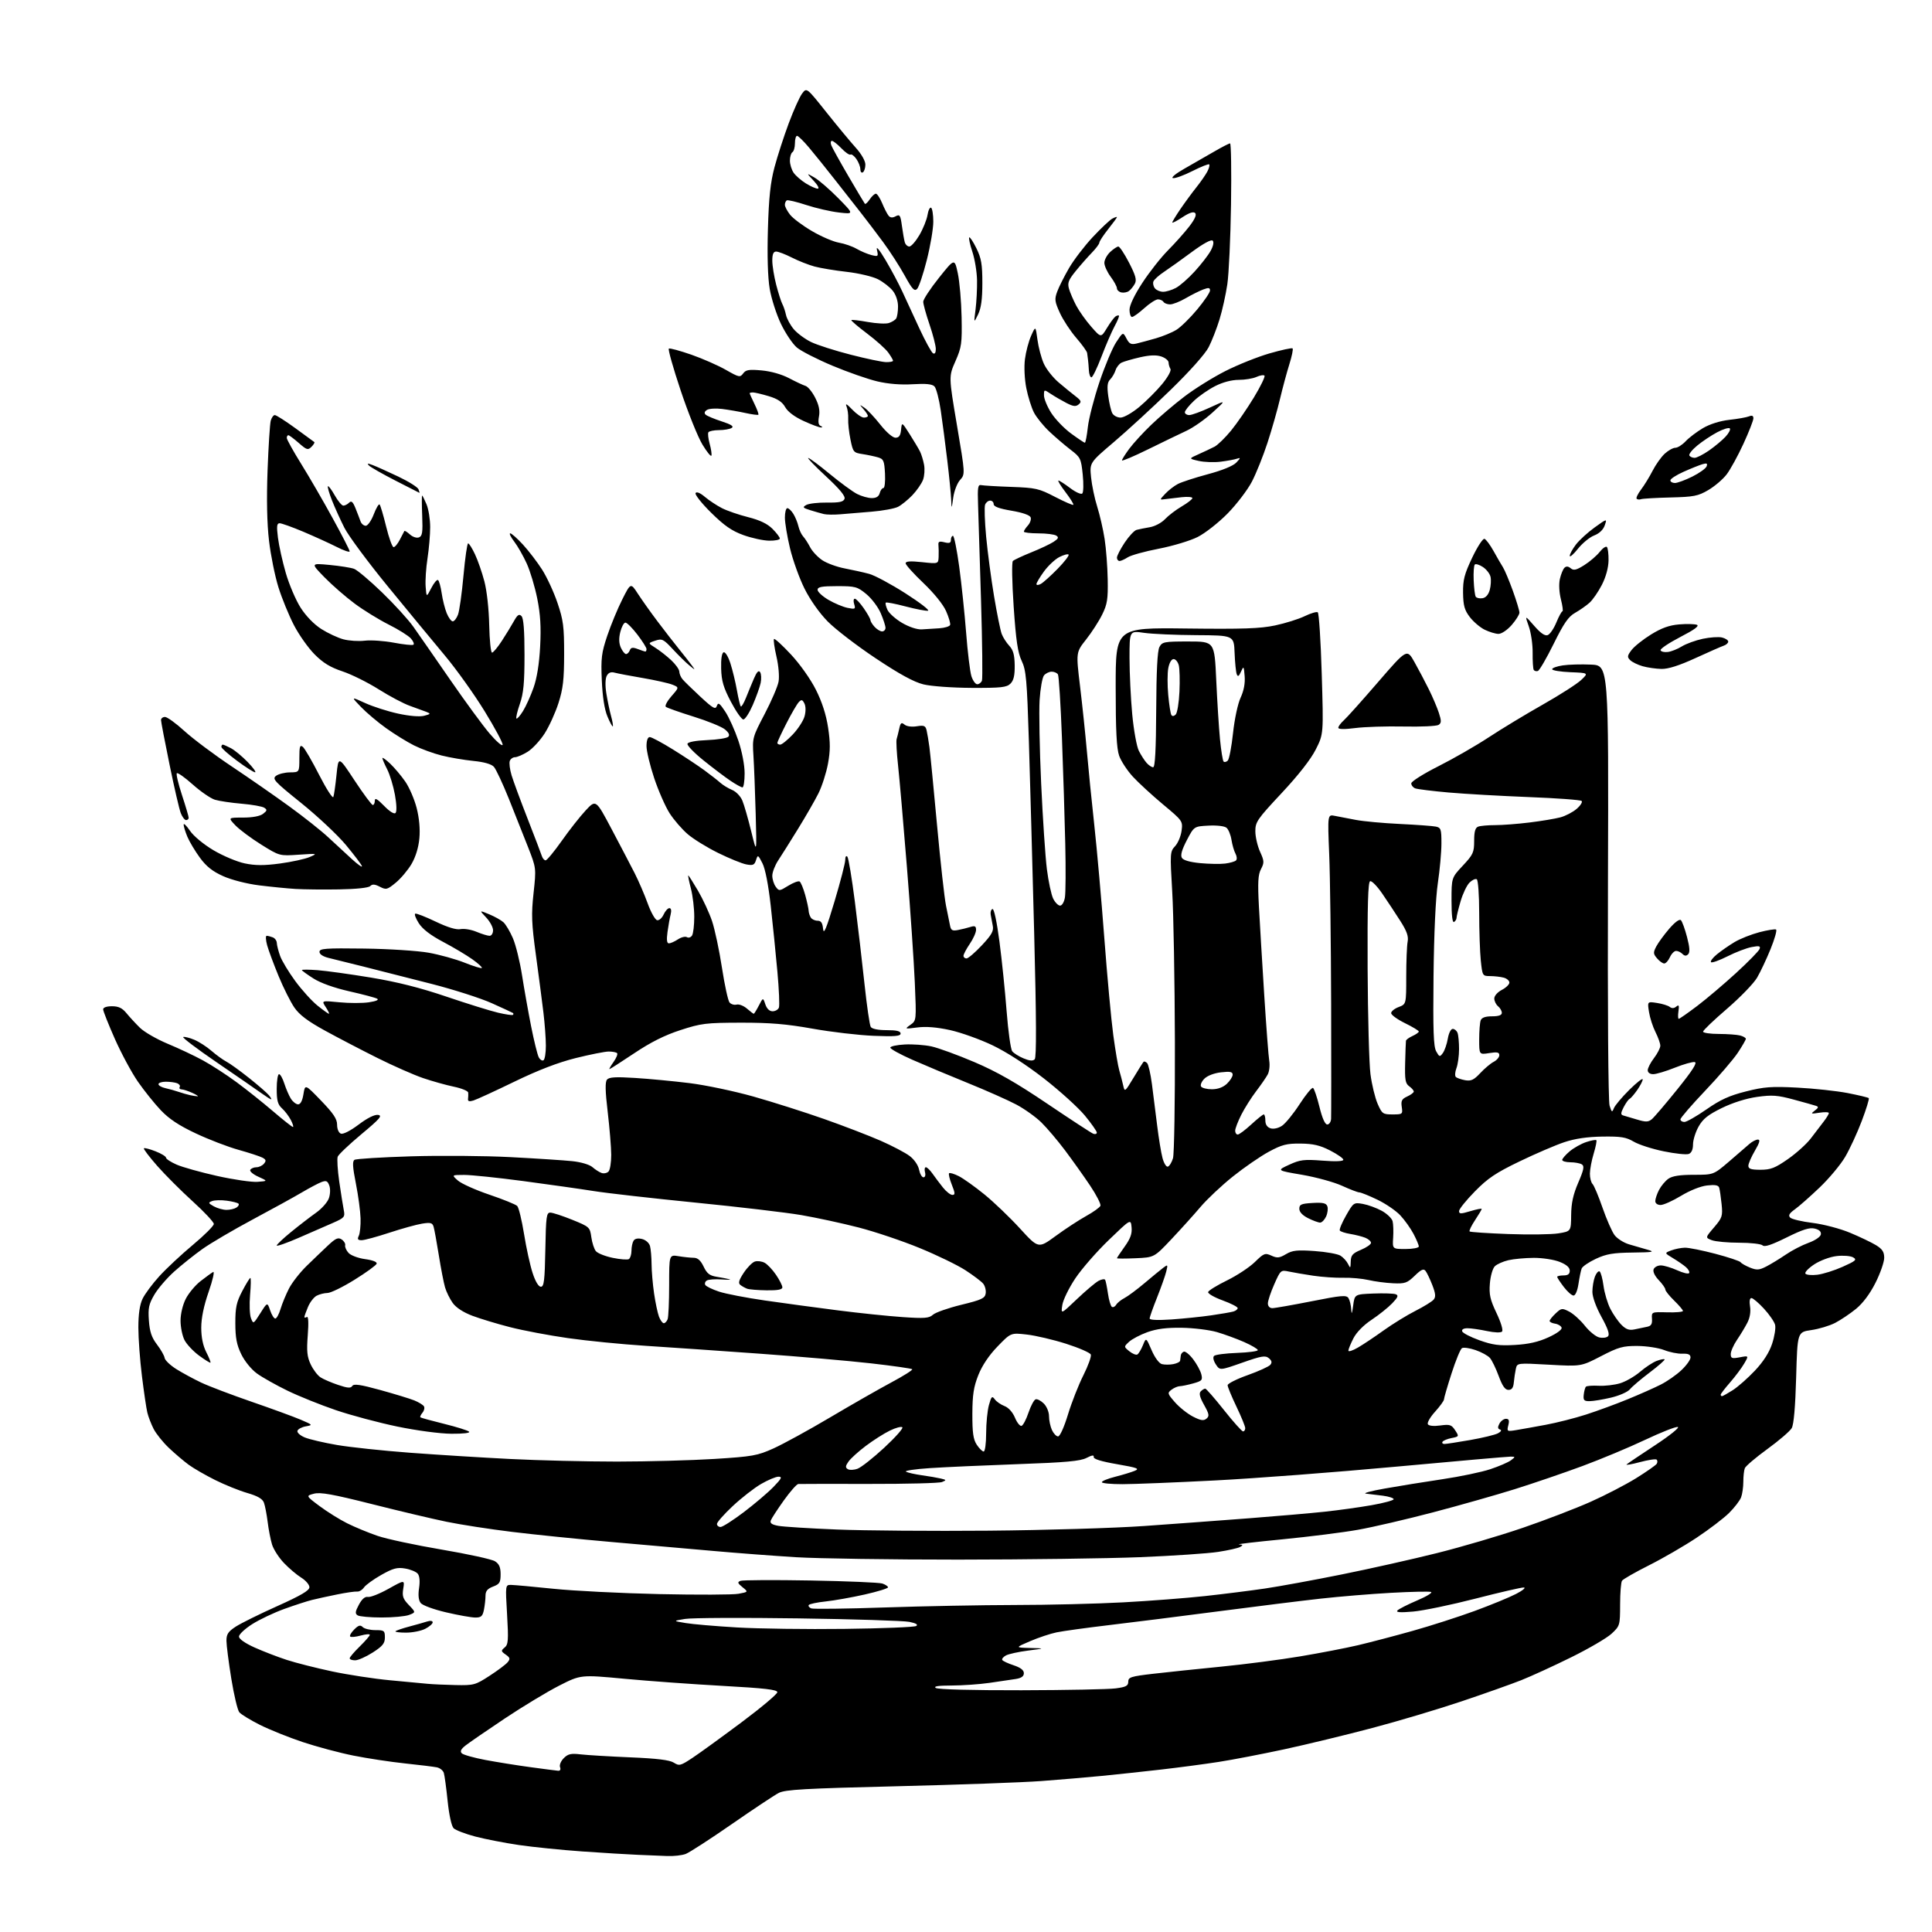 <?xml version="1.0" encoding="UTF-8" standalone="no"?>
<svg 
  version="1.1" 
  xmlns="http://www.w3.org/2000/svg" 
  xmlns:xlink="http://www.w3.org/1999/xlink" 
  xmlns:svg="http://www.w3.org/2000/svg"
  xmlns:rdf="http://www.w3.org/1999/02/22-rdf-syntax-ns#"
  xmlns:cc="http://creativecommons.org/ns#"
  xmlns:dc="http://purl.org/dc/elements/1.1/"
  viewBox="0 0 768 768"
  width="768"
  height="768"
>
<style>svg {background-color: white; }</style>"
<path stroke="none" fill="black" fill-rule="evenodd" d="M265.18,737.80C262.61,737.70 257.35,737.48 253.50,737.32C249.65,737.16 239.75,736.56 231.50,735.98C223.25,735.40 211.91,734.25 206.31,733.43C200.71,732.61 192.88,731.09 188.92,730.05C184.97,729.01 181.10,727.52 180.32,726.75C179.49,725.92 178.52,721.51 177.94,715.92C177.41,710.74 176.72,705.71 176.42,704.75C176.11,703.79 174.88,702.80 173.68,702.55C172.48,702.30 166.78,701.60 161.00,700.99C155.22,700.38 146.00,698.98 140.50,697.88C135.00,696.79 125.93,694.36 120.34,692.50C114.75,690.64 107.08,687.55 103.28,685.64C99.49,683.73 95.82,681.49 95.13,680.65C94.43,679.82 93.01,673.82 91.95,667.32C90.90,660.82 90.03,654.04 90.02,652.26C90.00,649.62 90.68,648.59 93.75,646.59C95.81,645.26 103.24,641.58 110.25,638.44C119.64,634.22 123.00,632.25 123.00,630.94C123.00,629.96 121.54,628.25 119.75,627.14C117.96,626.03 114.87,623.41 112.87,621.31C110.87,619.22 108.75,615.92 108.15,614.00C107.56,612.08 106.77,608.02 106.40,605.00C106.02,601.98 105.36,598.53 104.92,597.34C104.35,595.80 102.44,594.69 98.31,593.49C95.11,592.57 89.35,590.24 85.50,588.32C81.65,586.40 76.92,583.67 75.00,582.26C73.08,580.85 69.55,577.85 67.17,575.60C64.78,573.34 62.04,569.92 61.06,568.00C60.08,566.08 58.96,563.16 58.57,561.53C58.17,559.89 57.21,553.39 56.43,547.07C55.64,540.75 55.00,532.03 55.00,527.69C55.00,522.42 55.55,518.64 56.66,516.31C57.57,514.39 60.60,510.32 63.39,507.26C66.18,504.21 72.18,498.60 76.73,494.81C81.28,491.01 85.00,487.29 85.00,486.54C85.00,485.80 81.21,481.74 76.57,477.53C71.93,473.33 65.58,466.96 62.45,463.40C59.32,459.83 56.95,456.71 57.20,456.47C57.44,456.22 59.52,456.76 61.82,457.66C64.12,458.56 66.00,459.71 66.00,460.21C66.00,460.71 67.91,461.95 70.25,462.97C72.59,463.99 79.83,466.01 86.35,467.47C92.87,468.92 100.07,469.97 102.35,469.80C106.50,469.49 106.50,469.49 102.68,467.76C100.58,466.82 99.14,465.58 99.49,465.02C99.83,464.46 100.94,464.00 101.94,464.00C102.94,464.00 104.29,463.36 104.94,462.57C105.89,461.43 105.76,460.94 104.31,460.18C103.32,459.65 99.05,458.26 94.84,457.08C90.62,455.91 82.97,452.97 77.84,450.55C71.15,447.41 67.20,444.79 63.92,441.33C61.39,438.67 57.31,433.57 54.83,430.00C52.35,426.43 48.23,418.77 45.66,412.98C43.10,407.20 41.00,401.91 41.00,401.23C41.00,400.49 42.39,400.00 44.51,400.00C47.12,400.00 48.59,400.70 50.26,402.74C51.49,404.24 53.90,406.86 55.61,408.54C57.33,410.23 62.28,413.08 66.61,414.89C70.95,416.69 77.28,419.67 80.67,421.52C84.07,423.37 90.09,427.27 94.04,430.19C98.00,433.11 104.52,438.31 108.54,441.75C112.56,445.19 116.11,448.00 116.45,448.00C116.78,448.00 116.41,446.76 115.63,445.25C114.85,443.73 113.26,441.64 112.10,440.59C110.42,439.07 110.00,437.51 110.00,432.85C110.00,429.63 110.42,427.00 110.92,427.00C111.43,427.00 112.38,428.69 113.03,430.75C113.69,432.81 114.86,435.51 115.63,436.75C116.41,437.99 117.71,439.00 118.51,439.00C119.45,439.00 120.21,437.55 120.62,434.97C121.27,430.93 121.27,430.93 127.63,437.52C132.55,442.62 134.00,444.79 134.00,447.09C134.00,448.82 134.63,450.31 135.51,450.64C136.40,450.98 139.30,449.50 142.55,447.05C146.02,444.43 148.91,442.99 150.29,443.19C152.12,443.45 151.01,444.74 143.67,450.86C138.82,454.91 134.58,458.93 134.25,459.79C133.92,460.65 134.20,465.13 134.86,469.74C135.53,474.36 136.34,479.44 136.66,481.05C137.20,483.76 136.90,484.12 132.37,486.11C129.69,487.29 123.56,489.96 118.75,492.05C113.94,494.14 110.00,495.52 110.00,495.11C110.00,494.71 112.59,492.27 115.75,489.70C118.91,487.12 123.35,483.70 125.62,482.09C127.89,480.49 130.19,477.89 130.73,476.33C131.30,474.72 131.37,472.52 130.90,471.26C130.22,469.42 129.66,469.18 127.78,469.89C126.52,470.37 123.01,472.23 119.99,474.01C116.97,475.80 108.20,480.63 100.50,484.74C92.80,488.86 83.80,494.14 80.50,496.48C77.20,498.83 72.13,502.88 69.22,505.49C66.32,508.10 62.78,512.22 61.36,514.65C59.16,518.40 58.83,519.97 59.19,524.94C59.51,529.40 60.28,531.68 62.40,534.46C63.94,536.48 65.31,538.88 65.44,539.80C65.58,540.72 67.67,542.72 70.09,544.24C72.52,545.76 76.97,548.17 80.00,549.61C83.03,551.04 92.03,554.46 100.00,557.21C107.97,559.96 116.75,563.17 119.50,564.34C124.37,566.42 124.43,566.48 121.58,566.99C119.98,567.27 118.48,568.07 118.24,568.76C118.01,569.47 119.29,570.63 121.16,571.41C123.00,572.17 128.78,573.52 134.00,574.41C139.22,575.30 152.28,576.69 163.00,577.49C173.72,578.29 191.64,579.41 202.80,579.97C213.97,580.54 233.10,581.00 245.30,581.00C257.51,580.99 274.93,580.52 284.00,579.95C299.19,578.99 301.06,578.66 307.50,575.76C311.35,574.02 321.48,568.48 330.00,563.43C338.52,558.38 349.47,552.13 354.32,549.53C359.18,546.94 362.91,544.58 362.62,544.29C362.33,544.00 354.98,542.95 346.30,541.96C337.61,540.97 317.68,539.24 302.00,538.11C286.32,536.98 265.85,535.57 256.50,534.97C247.15,534.37 233.35,533.00 225.84,531.93C218.33,530.86 207.98,528.91 202.84,527.59C197.70,526.28 190.92,524.23 187.77,523.04C184.15,521.67 181.28,519.80 179.95,517.93C178.80,516.32 177.43,513.53 176.91,511.75C176.39,509.96 175.27,504.23 174.44,499.00C173.60,493.77 172.67,488.66 172.36,487.64C171.88,486.07 171.15,485.88 167.77,486.42C165.56,486.77 159.70,488.40 154.74,490.03C149.79,491.66 144.85,493.00 143.76,493.00C142.23,493.00 141.97,492.61 142.63,491.25C143.09,490.29 143.41,487.18 143.33,484.33C143.25,481.49 142.42,475.26 141.47,470.47C140.16,463.88 140.03,461.60 140.93,461.05C141.58,460.64 151.65,460.02 163.31,459.66C174.96,459.30 192.82,459.44 203.00,459.98C213.18,460.51 224.20,461.23 227.50,461.58C231.00,461.95 234.33,462.94 235.50,463.95C236.60,464.92 238.23,465.96 239.13,466.27C240.02,466.59 241.26,466.34 241.88,465.72C242.50,465.10 242.98,462.10 242.97,459.05C242.95,456.00 242.32,448.32 241.57,442.00C240.59,433.75 240.51,430.13 241.28,429.18C242.11,428.17 244.70,428.01 252.43,428.50C257.97,428.84 267.70,429.77 274.06,430.55C280.42,431.33 291.90,433.75 299.56,435.91C307.23,438.08 319.83,442.09 327.57,444.81C335.30,447.53 345.43,451.43 350.07,453.46C354.70,455.50 359.90,458.23 361.61,459.53C363.41,460.89 364.99,463.19 365.34,464.95C365.68,466.63 366.46,468.00 367.09,468.00C367.74,468.00 368.01,467.14 367.71,466.00C367.42,464.90 367.57,464.00 368.05,464.00C368.52,464.00 369.72,465.15 370.70,466.56C371.69,467.97 373.55,470.45 374.84,472.06C376.13,473.68 377.81,475.00 378.58,475.00C379.75,475.00 379.71,474.33 378.37,470.96C377.48,468.74 376.99,466.68 377.28,466.38C377.57,466.09 379.32,466.62 381.16,467.55C383.00,468.49 387.57,471.75 391.32,474.80C395.07,477.85 401.44,483.95 405.46,488.35C412.78,496.35 412.78,496.35 419.64,491.33C423.41,488.56 428.86,485.00 431.74,483.40C434.62,481.81 437.18,479.97 437.44,479.31C437.69,478.65 435.85,475.05 433.34,471.30C430.83,467.56 426.36,461.28 423.40,457.33C420.44,453.39 416.19,448.38 413.97,446.20C411.75,444.02 407.27,440.82 404.02,439.09C400.77,437.36 392.12,433.52 384.80,430.55C377.49,427.59 367.53,423.41 362.67,421.27C357.81,419.13 353.87,416.95 353.91,416.44C353.95,415.92 356.52,415.36 359.62,415.20C362.73,415.03 367.51,415.37 370.25,415.96C372.98,416.55 380.68,419.36 387.36,422.21C396.30,426.02 403.94,430.39 416.32,438.75C425.58,445.00 433.79,450.36 434.57,450.67C435.36,450.97 436.00,450.77 436.00,450.22C436.00,449.68 433.87,446.64 431.27,443.48C428.67,440.32 421.37,433.71 415.06,428.78C407.99,423.27 400.11,418.18 394.54,415.52C389.57,413.15 381.98,410.43 377.67,409.48C372.43,408.33 368.13,407.98 364.67,408.43C359.59,409.08 359.54,409.07 361.90,407.39C364.30,405.68 364.30,405.68 363.65,390.59C363.29,382.29 361.88,361.55 360.50,344.50C359.13,327.45 357.55,309.37 357.00,304.33C356.45,299.29 356.19,294.56 356.42,293.83C356.65,293.10 357.11,291.22 357.46,289.66C357.98,287.30 358.33,287.03 359.55,288.04C360.41,288.76 362.42,289.03 364.42,288.71C367.32,288.24 367.90,288.48 368.34,290.33C368.62,291.52 369.13,294.52 369.46,297.00C369.79,299.48 371.15,313.43 372.49,328.00C373.83,342.58 375.43,356.98 376.05,360.00C376.68,363.03 377.39,366.56 377.64,367.86C378.01,369.81 378.56,370.13 380.80,369.70C382.28,369.42 384.51,368.87 385.75,368.48C387.54,367.91 388.00,368.15 388.00,369.65C388.00,370.69 386.88,373.19 385.50,375.21C384.12,377.24 383.00,379.37 383.00,379.95C383.00,380.53 383.54,381.00 384.20,381.00C384.86,381.00 387.60,378.66 390.28,375.80C394.18,371.64 395.06,370.08 394.65,368.05C394.37,366.65 394.00,364.65 393.82,363.61C393.64,362.57 393.96,361.55 394.52,361.35C395.13,361.13 396.25,366.33 397.29,374.24C398.25,381.53 399.54,394.02 400.15,402.00C400.77,409.98 401.77,417.13 402.38,417.90C403.00,418.68 405.02,419.95 406.88,420.72C409.24,421.71 410.58,421.82 411.31,421.09C412.04,420.36 411.98,405.22 411.11,371.27C410.42,344.45 409.47,309.99 409.00,294.70C408.23,270.09 407.90,266.42 406.13,262.70C404.58,259.43 403.87,254.65 402.95,241.16C402.29,231.43 402.15,223.47 402.64,223.00C403.11,222.55 406.39,221.01 409.93,219.58C413.47,218.16 417.46,216.27 418.81,215.39C420.75,214.12 420.97,213.60 419.88,212.91C419.12,212.42 415.91,212.02 412.75,212.02C409.59,212.01 407.00,211.70 407.00,211.33C407.00,210.96 407.73,209.85 408.62,208.87C409.51,207.88 409.99,206.43 409.69,205.64C409.35,204.76 406.41,203.74 402.07,203.01C397.22,202.19 395.00,201.38 395.00,200.41C395.00,199.63 394.37,199.00 393.61,199.00C392.84,199.00 391.93,199.73 391.59,200.62C391.25,201.51 391.44,207.25 392.01,213.37C392.59,219.49 394.00,230.12 395.15,237.00C396.30,243.88 397.67,250.62 398.19,252.00C398.71,253.38 400.07,255.49 401.20,256.71C402.76,258.37 403.30,260.31 403.36,264.46C403.41,268.48 402.96,270.47 401.68,271.75C400.17,273.25 398.00,273.49 386.21,273.44C378.41,273.40 370.16,272.80 367.08,272.05C363.27,271.11 357.60,268.02 348.08,261.67C340.61,256.70 332.02,250.10 329.00,247.02C325.70,243.65 322.02,238.43 319.79,233.95C317.75,229.85 315.17,222.67 314.05,218.00C312.93,213.32 312.01,207.81 312.01,205.75C312.00,203.69 312.44,202.00 312.98,202.00C313.51,202.00 314.59,203.01 315.36,204.25C316.13,205.49 317.04,207.71 317.38,209.18C317.72,210.65 318.56,212.47 319.25,213.22C319.94,213.96 321.19,215.90 322.03,217.51C322.86,219.13 325.03,221.45 326.84,222.67C328.64,223.89 332.68,225.37 335.81,225.96C338.94,226.56 343.30,227.53 345.50,228.12C347.70,228.71 354.18,232.19 359.91,235.85C365.63,239.51 369.68,242.62 368.91,242.77C368.13,242.92 364.14,242.16 360.03,241.08C355.92,240.00 352.36,239.31 352.11,239.55C351.87,239.79 352.17,241.08 352.78,242.42C353.39,243.76 356.01,246.09 358.59,247.61C361.38,249.24 364.56,250.29 366.40,250.19C368.10,250.10 371.26,249.90 373.42,249.75C375.58,249.60 377.50,249.00 377.69,248.42C377.89,247.84 377.16,245.36 376.08,242.92C374.92,240.28 371.24,235.74 367.06,231.76C363.18,228.07 360.00,224.54 360.00,223.91C360.00,223.10 361.88,222.97 366.50,223.46C373.00,224.16 373.00,224.16 373.12,221.33C373.18,219.77 373.15,217.70 373.05,216.71C372.90,215.27 373.36,215.05 375.43,215.57C377.39,216.06 378.00,215.84 378.00,214.61C378.00,213.72 378.37,213.00 378.82,213.00C379.27,213.00 380.38,218.51 381.30,225.25C382.21,231.99 383.45,243.80 384.05,251.50C384.64,259.20 385.59,266.96 386.14,268.75C386.70,270.54 387.75,272.00 388.47,272.00C389.19,272.00 390.03,271.35 390.34,270.56C390.64,269.77 390.48,255.48 389.98,238.81C389.49,222.14 388.95,204.90 388.79,200.50C388.55,193.81 388.75,192.56 390.00,192.84C390.82,193.02 396.23,193.35 402.00,193.55C411.73,193.90 413.00,194.19 419.38,197.51C423.16,199.47 426.44,200.90 426.67,200.67C426.89,200.44 425.49,198.17 423.55,195.63C421.60,193.08 420.35,191.01 420.76,191.03C421.17,191.04 423.27,192.40 425.44,194.04C427.62,195.68 429.76,196.64 430.23,196.17C430.70,195.70 430.78,192.30 430.40,188.63C429.75,182.29 429.51,181.78 425.61,178.80C423.35,177.07 419.55,173.82 417.17,171.58C414.78,169.34 412.01,165.91 411.01,163.98C410.01,162.04 408.64,157.67 407.97,154.27C407.27,150.72 407.04,145.84 407.43,142.80C407.80,139.88 408.90,135.70 409.88,133.50C411.66,129.50 411.66,129.50 412.40,135.00C412.80,138.03 413.93,142.30 414.91,144.50C415.88,146.70 418.53,150.07 420.80,152.00C423.07,153.93 426.11,156.42 427.57,157.53C429.82,159.26 430.00,159.75 428.78,160.76C427.65,161.71 426.62,161.58 423.92,160.19C422.04,159.22 419.26,157.60 417.75,156.60C415.00,154.77 415.00,154.77 415.00,157.19C415.00,158.52 416.29,161.64 417.86,164.11C419.43,166.59 422.98,170.28 425.74,172.31C428.51,174.34 430.99,176.00 431.25,176.00C431.52,176.00 432.06,173.19 432.44,169.75C432.83,166.31 434.90,158.27 437.05,151.87C439.20,145.48 442.18,138.37 443.68,136.08C446.40,131.92 446.40,131.92 447.78,134.55C448.91,136.71 449.63,137.07 451.83,136.55C453.30,136.20 456.75,135.27 459.50,134.48C462.25,133.69 465.92,132.17 467.65,131.10C469.38,130.03 473.10,126.39 475.90,123.02C478.71,119.65 481.00,116.26 481.00,115.47C481.00,114.34 480.45,114.26 478.25,115.09C476.74,115.66 473.62,117.22 471.32,118.56C469.02,119.90 466.24,121.00 465.13,121.00C464.02,121.00 462.84,120.55 462.50,120.00C462.16,119.45 461.18,119.00 460.31,119.00C459.45,119.00 457.00,120.58 454.87,122.50C452.74,124.42 450.55,126.00 450.00,126.00C449.45,126.00 449.00,124.71 449.00,123.13C449.00,121.36 450.96,117.25 454.10,112.45C456.90,108.15 461.51,102.30 464.35,99.45C467.18,96.59 470.98,92.33 472.79,89.97C474.99,87.11 475.75,85.35 475.08,84.68C474.41,84.01 472.74,84.57 470.04,86.35C467.82,87.83 466.00,88.77 466.00,88.44C466.00,88.12 467.43,85.75 469.18,83.18C470.93,80.61 473.80,76.70 475.55,74.50C477.30,72.30 479.28,69.45 479.95,68.16C480.62,66.88 480.95,65.61 480.68,65.35C480.42,65.08 477.42,66.27 474.02,67.99C470.61,69.71 467.13,70.98 466.27,70.81C465.38,70.63 467.38,68.99 470.90,67.00C474.30,65.08 479.60,62.04 482.66,60.25C485.73,58.46 488.57,57.00 488.97,57.00C489.38,57.00 489.55,67.91 489.35,81.25C489.15,94.59 488.49,108.88 487.88,113.00C487.27,117.12 485.88,123.42 484.77,127.00C483.67,130.57 481.74,135.53 480.47,138.00C479.10,140.68 472.99,147.55 465.32,155.00C458.26,161.88 448.12,171.19 442.80,175.71C433.14,183.92 433.14,183.92 433.71,189.71C434.03,192.89 435.13,198.18 436.17,201.45C437.20,204.72 438.52,210.47 439.10,214.24C439.69,218.00 440.24,225.22 440.33,230.29C440.48,238.17 440.16,240.20 438.13,244.31C436.83,246.95 433.95,251.41 431.74,254.21C427.71,259.31 427.71,259.31 429.35,272.91C430.25,280.38 431.46,291.90 432.04,298.50C432.61,305.10 433.94,318.38 435.00,328.00C436.06,337.62 437.85,357.88 438.99,373.00C440.13,388.12 441.73,405.45 442.55,411.50C443.37,417.55 444.44,423.85 444.93,425.50C445.42,427.15 446.11,429.79 446.46,431.36C447.09,434.19 447.14,434.16 450.62,428.38C452.55,425.16 454.34,422.33 454.59,422.08C454.83,421.83 455.46,422.06 455.99,422.59C456.51,423.11 457.38,426.91 457.92,431.02C458.46,435.13 459.39,442.55 460.00,447.50C460.61,452.45 461.55,458.22 462.11,460.31C462.66,462.41 463.62,463.96 464.25,463.75C464.88,463.54 465.79,462.05 466.28,460.43C466.77,458.82 467.11,437.93 467.04,414.00C466.97,390.07 466.50,363.32 465.98,354.54C465.07,339.13 465.11,338.51 467.10,336.39C468.24,335.18 469.40,332.43 469.69,330.27C470.21,326.40 470.12,326.27 462.31,319.76C457.97,316.14 452.58,311.18 450.34,308.75C448.10,306.32 445.64,302.57 444.88,300.42C443.86,297.51 443.50,290.44 443.50,273.00C443.50,249.50 443.50,249.50 471.50,249.84C494.07,250.11 500.93,249.88 506.88,248.62C510.94,247.76 516.21,246.11 518.60,244.95C520.99,243.79 523.34,243.09 523.82,243.39C524.31,243.69 525.02,254.70 525.41,267.87C526.13,291.81 526.13,291.81 523.03,297.94C521.06,301.85 516.13,308.15 509.47,315.27C499.74,325.67 499.00,326.75 499.02,330.48C499.03,332.69 499.88,336.33 500.89,338.57C502.56,342.24 502.60,342.92 501.27,345.46C500.09,347.71 499.93,350.70 500.44,360.38C500.80,367.05 501.75,382.85 502.55,395.50C503.35,408.15 504.25,419.96 504.55,421.74C504.84,423.52 504.57,425.93 503.94,427.11C503.31,428.29 501.24,431.29 499.33,433.79C497.43,436.28 494.77,440.49 493.43,443.13C492.10,445.77 491.00,448.62 491.00,449.47C491.00,450.31 491.46,451.00 492.02,451.00C492.58,451.00 495.00,449.20 497.38,447.00C499.77,444.80 502.01,443.00 502.36,443.00C502.71,443.00 503.00,444.09 503.00,445.43C503.00,447.01 503.72,448.09 505.05,448.52C506.26,448.90 508.12,448.50 509.61,447.52C510.99,446.61 514.15,442.74 516.62,438.92C519.10,435.09 521.50,432.19 521.95,432.47C522.41,432.75 523.55,436.14 524.50,439.99C525.60,444.49 526.71,447.00 527.61,447.00C528.37,447.00 529.06,445.99 529.13,444.75C529.20,443.51 529.21,422.93 529.15,399.00C529.08,375.07 528.74,348.35 528.38,339.62C527.73,323.73 527.73,323.73 530.62,324.32C532.20,324.64 535.98,325.36 539.00,325.93C542.02,326.50 549.90,327.23 556.50,327.54C563.10,327.86 569.51,328.33 570.75,328.58C572.79,329.00 573.00,329.61 572.99,335.27C572.99,338.70 572.35,345.77 571.57,351.00C570.69,356.89 570.04,370.95 569.85,388.00C569.62,409.70 569.84,416.01 570.91,417.93C572.18,420.20 572.35,420.25 573.56,418.59C574.27,417.61 575.15,415.06 575.52,412.91C575.89,410.70 576.74,409.00 577.48,409.00C578.20,409.00 579.06,409.71 579.39,410.58C579.73,411.45 580.00,414.35 580.00,417.02C580.00,419.69 579.53,423.10 578.96,424.60C578.39,426.10 578.28,427.68 578.71,428.10C579.15,428.53 580.81,429.11 582.40,429.40C584.76,429.82 585.88,429.30 588.40,426.60C590.11,424.77 592.51,422.74 593.75,422.10C594.99,421.46 596.00,420.27 596.00,419.45C596.00,418.29 595.15,418.11 592.00,418.62C588.00,419.26 588.00,419.26 588.00,413.21C588.00,409.88 588.27,406.45 588.61,405.58C589.02,404.51 590.48,404.00 593.11,404.00C595.75,404.00 597.00,403.56 597.00,402.62C597.00,401.86 596.33,400.68 595.50,400.00C594.67,399.32 594.00,397.92 594.00,396.90C594.00,395.86 595.31,394.38 597.00,393.50C598.65,392.65 600.00,391.34 600.00,390.59C600.00,389.84 598.99,388.96 597.75,388.63C596.51,388.30 594.10,388.02 592.39,388.01C589.32,388.00 589.28,387.92 588.64,381.85C588.29,378.47 588.00,369.95 588.00,362.91C588.00,355.78 587.57,349.85 587.04,349.52C586.51,349.20 585.20,349.80 584.14,350.86C583.07,351.93 581.48,355.28 580.60,358.30C579.72,361.33 579.00,364.27 579.00,364.84C579.00,365.42 578.55,366.16 578.00,366.50C577.36,366.89 577.00,363.83 577.00,358.02C577.00,348.91 577.00,348.91 581.50,344.10C585.60,339.72 586.00,338.85 586.00,334.25C586.00,330.58 586.43,329.05 587.58,328.61C588.45,328.27 591.50,328.00 594.36,328.00C597.21,328.00 603.37,327.53 608.03,326.95C612.69,326.38 618.18,325.46 620.23,324.92C622.29,324.38 625.21,322.86 626.73,321.55C628.26,320.24 629.15,318.82 628.73,318.40C628.31,317.97 618.86,317.28 607.73,316.85C596.60,316.41 582.25,315.60 575.83,315.03C569.41,314.46 563.45,313.72 562.58,313.39C561.71,313.06 561.00,312.16 561.00,311.40C561.00,310.64 565.84,307.59 571.75,304.61C577.66,301.64 586.66,296.47 591.74,293.13C596.83,289.78 606.52,283.91 613.28,280.09C620.04,276.26 626.91,271.86 628.54,270.31C631.50,267.50 631.50,267.50 624.25,267.21C620.26,267.04 617.00,266.51 617.00,266.02C617.00,265.53 618.91,264.84 621.25,264.50C623.59,264.15 628.64,264.01 632.48,264.19C639.47,264.50 639.47,264.50 639.19,350.50C639.03,400.83 639.30,437.74 639.83,439.50C640.67,442.22 640.83,442.31 641.56,440.50C642.00,439.40 644.76,436.13 647.68,433.23C650.61,430.33 653.00,428.46 653.00,429.07C653.00,429.69 652.00,431.61 650.79,433.35C649.57,435.08 648.21,436.65 647.77,436.84C647.32,437.03 646.28,438.50 645.44,440.11C644.25,442.42 644.20,443.11 645.22,443.40C645.92,443.60 648.40,444.33 650.72,445.03C654.23,446.09 655.22,446.06 656.63,444.90C657.56,444.13 662.13,438.77 666.78,433.00C672.77,425.56 674.79,422.41 673.69,422.19C672.84,422.02 669.26,423.03 665.74,424.44C662.22,425.85 658.37,427.00 657.17,427.00C655.87,427.00 655.00,426.37 655.00,425.43C655.00,424.57 656.12,422.39 657.50,420.59C658.87,418.79 660.00,416.58 660.00,415.69C660.00,414.79 659.14,412.36 658.09,410.28C657.03,408.20 655.87,404.61 655.51,402.30C654.84,398.10 654.84,398.10 658.67,398.69C660.78,399.01 663.06,399.72 663.75,400.26C664.58,400.91 665.45,400.88 666.32,400.15C667.38,399.27 667.56,399.64 667.21,402.02C666.97,403.66 667.03,405.00 667.33,405.00C667.64,405.00 670.93,402.70 674.65,399.89C678.36,397.08 685.33,391.17 690.14,386.76C694.95,382.35 699.14,378.07 699.45,377.26C699.92,376.04 699.36,375.90 696.32,376.47C694.29,376.85 689.96,378.50 686.71,380.15C683.46,381.79 680.51,382.84 680.15,382.48C679.79,382.12 680.85,380.71 682.50,379.36C684.15,378.01 687.30,375.82 689.50,374.50C691.70,373.18 696.15,371.42 699.38,370.57C702.61,369.73 705.60,369.25 706.02,369.51C706.44,369.77 705.46,373.25 703.84,377.24C702.22,381.23 699.80,386.37 698.46,388.65C697.13,390.93 691.75,396.48 686.52,400.99C681.28,405.49 677.00,409.58 677.00,410.09C677.00,410.59 679.81,411.01 683.25,411.01C686.69,411.02 690.51,411.30 691.75,411.63C692.99,411.96 694.00,412.55 694.00,412.95C694.00,413.34 692.57,415.82 690.81,418.47C689.06,421.12 683.21,427.93 677.81,433.60C672.42,439.27 668.00,444.39 668.00,444.96C668.00,445.53 668.71,446.00 669.58,446.00C670.44,446.00 674.38,443.75 678.33,441.01C683.86,437.15 687.44,435.52 694.00,433.87C701.31,432.02 704.18,431.81 714.50,432.35C721.10,432.69 730.07,433.66 734.44,434.50C738.80,435.35 742.59,436.26 742.86,436.52C743.12,436.79 741.87,440.89 740.07,445.63C738.27,450.37 735.31,456.78 733.49,459.87C731.68,462.97 727.11,468.44 723.34,472.04C719.58,475.63 715.15,479.54 713.50,480.72C711.26,482.32 710.79,483.16 711.63,484.02C712.26,484.65 716.28,485.60 720.58,486.13C724.95,486.68 731.50,488.40 735.44,490.05C739.33,491.67 743.96,493.89 745.75,494.98C748.27,496.52 749.00,497.66 749.00,500.01C749.00,501.68 747.44,506.15 745.54,509.93C743.33,514.32 740.52,518.07 737.79,520.30C735.43,522.22 731.70,524.73 729.50,525.87C727.29,527.01 723.02,528.30 720.00,528.73C714.50,529.52 714.50,529.52 714.00,547.51C713.67,559.25 713.06,566.26 712.24,567.70C711.55,568.90 707.20,572.64 702.58,576.00C697.96,579.36 693.91,582.80 693.59,583.64C693.26,584.48 693.00,586.90 693.00,589.02C693.00,591.14 692.60,593.93 692.11,595.22C691.62,596.51 689.48,599.29 687.36,601.40C685.24,603.51 679.45,607.93 674.50,611.22C669.55,614.52 661.00,619.47 655.50,622.23C650.00,624.99 645.17,627.76 644.77,628.37C644.36,628.99 644.02,633.27 644.02,637.88C644.00,646.08 643.93,646.33 640.67,649.38C638.84,651.10 631.59,655.34 624.57,658.80C617.55,662.27 608.58,666.37 604.65,667.93C600.72,669.48 590.08,673.26 581.00,676.31C571.92,679.37 555.95,684.14 545.50,686.90C535.05,689.67 519.30,693.48 510.50,695.38C501.70,697.27 490.00,699.53 484.50,700.38C479.00,701.24 468.65,702.61 461.50,703.43C454.35,704.25 443.77,705.38 438.00,705.95C432.23,706.51 421.43,707.43 414.00,707.99C406.57,708.54 380.73,709.48 356.58,710.06C319.97,710.95 312.14,711.39 309.58,712.71C307.88,713.58 299.48,719.16 290.89,725.12C282.31,731.07 274.07,736.40 272.58,736.97C271.09,737.54 267.76,737.91 265.18,737.80zM221.86,703.90C222.68,703.96 222.98,703.40 222.63,702.48C222.30,701.63 222.96,700.04 224.11,698.89C225.80,697.20 226.99,696.93 230.83,697.39C233.40,697.69 242.25,698.22 250.50,698.57C261.14,699.01 266.18,699.63 267.84,700.68C270.02,702.06 270.53,701.93 275.34,698.73C278.18,696.85 286.91,690.51 294.75,684.66C302.59,678.80 309.00,673.41 309.00,672.68C309.00,671.66 304.04,671.09 287.25,670.16C275.29,669.50 257.70,668.23 248.18,667.33C230.85,665.71 230.85,665.71 222.22,670.10C217.48,672.52 207.72,678.42 200.55,683.20C193.37,687.99 186.38,692.81 185.00,693.90C183.22,695.32 182.81,696.20 183.57,696.97C184.16,697.56 188.35,698.74 192.88,699.60C197.42,700.45 205.48,701.75 210.81,702.47C216.14,703.20 221.11,703.84 221.86,703.90zM406.00,671.90C423.88,671.86 440.75,671.53 443.50,671.16C447.61,670.62 448.50,670.15 448.50,668.50C448.50,666.71 449.55,666.38 458.50,665.34C464.00,664.71 476.15,663.43 485.50,662.51C494.85,661.59 508.96,659.76 516.86,658.43C524.75,657.11 535.10,655.11 539.86,653.99C544.61,652.87 554.35,650.32 561.50,648.31C568.65,646.31 579.77,642.73 586.22,640.37C592.67,638.00 600.09,634.95 602.72,633.58C605.35,632.21 606.70,631.07 605.71,631.05C604.73,631.02 596.08,633.02 586.48,635.49C576.88,637.96 565.76,640.27 561.76,640.62C556.63,641.07 554.79,640.94 555.50,640.19C556.05,639.60 559.58,637.81 563.35,636.20C567.11,634.60 569.59,633.08 568.85,632.83C568.11,632.57 560.98,632.73 553.00,633.17C545.02,633.61 532.42,634.65 525.00,635.48C517.58,636.30 499.35,638.57 484.50,640.51C469.65,642.45 450.07,644.92 441.00,645.99C431.93,647.07 422.48,648.37 420.00,648.89C417.52,649.40 412.80,650.98 409.50,652.39C403.50,654.95 403.50,654.95 409.50,655.10C415.50,655.25 415.50,655.25 408.68,656.13C404.93,656.61 400.98,657.48 399.90,658.05C398.82,658.63 398.16,659.45 398.42,659.87C398.68,660.30 400.72,661.25 402.95,661.98C405.68,662.89 407.00,663.90 407.00,665.11C407.00,666.37 406.02,667.07 403.75,667.43C401.96,667.71 397.26,668.41 393.31,668.97C389.35,669.54 382.60,670.01 378.31,670.02C372.90,670.03 370.96,670.33 372.00,671.00C372.90,671.58 386.58,671.94 406.00,671.90zM181.09,669.84C188.33,669.99 188.97,669.82 194.59,666.17C197.84,664.07 201.08,661.63 201.80,660.76C202.89,659.43 202.77,658.95 201.03,657.73C199.12,656.40 199.09,656.17 200.61,654.91C202.04,653.72 202.17,652.03 201.57,641.77C200.88,630.00 200.88,630.00 203.19,630.03C204.46,630.05 212.03,630.73 220.00,631.56C227.97,632.39 246.91,633.34 262.07,633.68C277.24,634.01 291.41,633.96 293.57,633.55C297.49,632.82 297.49,632.82 295.14,630.92C293.18,629.32 293.05,628.92 294.37,628.41C295.24,628.08 307.77,628.01 322.23,628.27C336.68,628.53 349.51,629.07 350.75,629.48C351.99,629.90 353.00,630.58 353.00,630.99C353.00,631.41 348.84,632.69 343.75,633.84C338.66,634.99 331.68,636.23 328.23,636.60C324.78,636.96 321.74,637.61 321.48,638.03C321.22,638.45 321.69,639.05 322.51,639.37C323.34,639.68 336.50,639.51 351.76,638.99C367.02,638.47 390.30,638.03 403.50,638.01C416.70,638.00 436.05,637.53 446.50,636.96C456.95,636.40 471.57,635.27 479.00,634.46C486.43,633.65 497.15,632.30 502.84,631.46C508.53,630.62 522.25,628.11 533.34,625.87C544.43,623.64 561.50,619.81 571.28,617.36C581.06,614.92 596.36,610.41 605.28,607.35C614.20,604.30 626.32,599.65 632.20,597.03C638.09,594.41 646.29,590.15 650.43,587.58C654.57,585.00 658.23,582.43 658.58,581.88C658.92,581.32 658.91,580.58 658.56,580.23C658.21,579.88 655.19,580.33 651.83,581.23C648.48,582.13 646.14,582.52 646.62,582.11C647.10,581.69 652.23,578.25 658.00,574.45C663.79,570.64 667.81,567.40 666.96,567.24C666.12,567.07 660.27,569.38 653.96,572.36C647.66,575.35 636.42,580.04 629.00,582.79C621.58,585.53 609.50,589.66 602.16,591.96C594.82,594.26 580.20,598.41 569.66,601.18C559.12,603.95 545.70,607.07 539.83,608.11C533.97,609.16 520.47,610.86 509.83,611.90C499.20,612.93 491.40,613.84 492.50,613.92C494.13,614.04 494.22,614.22 493.00,614.93C492.18,615.40 488.21,616.30 484.18,616.91C480.16,617.53 466.21,618.47 453.18,619.00C440.16,619.52 407.68,619.96 381.00,619.97C354.32,619.98 325.30,619.55 316.50,619.02C307.70,618.48 292.85,617.36 283.50,616.52C274.15,615.69 255.93,614.09 243.00,612.96C230.07,611.83 212.30,610.02 203.50,608.94C194.70,607.87 183.00,606.06 177.50,604.92C172.00,603.79 158.63,600.63 147.80,597.89C132.35,593.99 127.39,593.10 124.83,593.76C121.57,594.61 121.57,594.61 127.03,598.69C130.04,600.94 134.97,604.02 138.00,605.53C141.03,607.05 146.48,609.30 150.11,610.54C153.75,611.78 165.22,614.23 175.61,615.99C186.00,617.75 195.51,619.83 196.75,620.62C198.43,621.68 199.00,623.00 199.00,625.80C199.00,629.06 198.60,629.71 196.00,630.69C193.79,631.53 193.00,632.47 193.00,634.29C193.00,635.64 192.72,638.16 192.38,639.88C191.85,642.48 191.29,643.00 188.95,643.00C187.42,643.00 182.18,642.07 177.33,640.93C172.32,639.76 167.95,638.15 167.22,637.21C166.38,636.11 166.16,634.10 166.59,631.26C166.99,628.55 166.80,626.46 166.06,625.57C165.41,624.79 163.16,623.86 161.05,623.51C157.88,622.97 156.25,623.41 151.59,626.04C148.50,627.78 145.39,630.03 144.69,631.03C143.99,632.03 142.76,632.77 141.96,632.67C141.16,632.58 137.57,633.09 134.00,633.82C130.43,634.54 125.92,635.53 124.00,636.01C122.08,636.48 117.12,638.09 113.00,639.58C108.88,641.07 103.14,643.79 100.25,645.63C97.36,647.47 95.00,649.68 95.00,650.55C95.00,651.52 97.41,653.21 101.25,654.93C104.69,656.47 110.42,658.68 114.00,659.84C117.58,661.01 125.67,663.06 132.00,664.41C138.32,665.75 148.68,667.34 155.00,667.93C161.32,668.52 168.07,669.16 170.00,669.34C171.93,669.53 176.92,669.75 181.09,669.84zM141.16,660.00C139.97,660.00 139.00,659.64 139.00,659.20C139.00,658.76 140.80,656.65 143.00,654.50C145.20,652.35 147.00,650.27 147.00,649.88C147.00,649.48 145.38,649.61 143.41,650.15C141.43,650.70 139.54,650.88 139.21,650.55C138.88,650.21 139.59,648.96 140.79,647.76C142.50,646.05 143.24,645.84 144.19,646.79C144.85,647.46 147.11,648.00 149.20,648.00C152.73,648.00 153.00,648.21 153.00,650.90C153.00,653.26 152.12,654.36 148.16,656.90C145.50,658.60 142.35,660.00 141.16,660.00zM161.38,649.00C158.79,649.00 156.92,648.75 157.23,648.44C157.54,648.13 159.98,647.30 162.65,646.59C165.32,645.88 168.51,644.98 169.75,644.58C171.10,644.15 172.00,644.28 172.00,644.91C172.00,645.48 170.67,646.64 169.05,647.47C167.43,648.31 163.98,649.00 161.38,649.00zM335.70,647.51C350.66,647.33 363.49,646.81 364.20,646.36C365.06,645.82 364.16,645.27 361.50,644.72C359.30,644.27 339.41,643.64 317.30,643.33C295.19,643.01 274.94,643.11 272.30,643.55C267.50,644.34 267.50,644.34 272.50,645.18C275.25,645.65 284.48,646.44 293.00,646.94C301.52,647.44 320.74,647.70 335.70,647.51zM151.68,642.98C147.18,642.98 142.90,642.59 142.17,642.13C141.09,641.44 141.19,640.64 142.67,637.88C143.89,635.61 145.09,634.59 146.27,634.81C147.24,635.00 150.92,633.54 154.46,631.56C160.88,627.97 160.88,627.97 160.30,631.54C159.82,634.51 160.18,635.58 162.52,638.02C165.31,640.93 165.31,640.93 162.59,641.97C161.09,642.53 156.19,642.99 151.68,642.98zM393.00,608.47C415.27,608.28 443.18,607.44 455.00,606.60C466.82,605.76 485.50,604.39 496.50,603.54C507.50,602.70 521.00,601.52 526.50,600.94C532.00,600.35 540.44,599.18 545.25,598.33C550.06,597.48 554.00,596.42 554.00,595.96C554.00,595.50 552.09,594.88 549.75,594.57C547.41,594.27 544.38,593.90 543.00,593.75C541.62,593.60 545.00,592.68 550.50,591.71C556.00,590.73 566.27,589.07 573.32,588.02C580.37,586.98 588.96,585.18 592.42,584.03C595.88,582.88 599.56,581.29 600.60,580.50C602.45,579.10 602.45,579.06 600.50,579.03C599.40,579.02 578.92,580.81 555.00,583.02C531.08,585.23 498.68,587.70 483.00,588.50C467.32,589.31 450.79,589.97 446.25,589.98C441.71,589.99 438.00,589.64 438.00,589.19C438.00,588.74 440.36,587.78 443.25,587.05C446.14,586.32 449.62,585.26 451.00,584.70C453.17,583.82 452.23,583.46 444.00,582.03C437.70,580.94 434.59,579.97 434.76,579.16C434.94,578.31 434.07,578.43 431.90,579.55C429.45,580.82 423.63,581.35 404.64,582.02C391.36,582.50 375.62,583.20 369.65,583.60C363.68,583.99 359.41,584.63 360.15,585.03C360.89,585.43 363.75,586.06 366.50,586.45C369.25,586.83 372.61,587.41 373.96,587.73C376.26,588.28 376.29,588.38 374.46,589.13C373.38,589.58 360.35,589.91 345.50,589.88C330.65,589.85 317.98,589.87 317.34,589.91C316.70,589.96 314.11,592.90 311.58,596.44C309.05,599.99 306.72,603.56 306.41,604.38C305.99,605.48 306.78,606.06 309.36,606.54C311.30,606.90 321.80,607.57 332.69,608.01C343.59,608.45 370.73,608.66 393.00,608.47zM286.44,607.00C287.23,607.00 291.39,604.34 295.69,601.09C299.98,597.83 305.28,593.33 307.45,591.09C310.71,587.72 311.06,587.00 309.45,587.01C308.38,587.01 305.25,588.33 302.50,589.93C299.75,591.53 294.69,595.48 291.25,598.71C287.81,601.93 285.00,605.12 285.00,605.78C285.00,606.45 285.65,607.00 286.44,607.00zM340.89,583.84C342.33,583.32 347.09,579.56 351.48,575.50C355.86,571.44 359.12,567.78 358.70,567.37C358.29,566.96 356.05,567.55 353.73,568.69C351.40,569.82 347.10,572.56 344.17,574.77C341.24,576.98 338.14,579.78 337.29,581.00C336.05,582.76 336.00,583.38 337.01,584.01C337.71,584.44 339.46,584.37 340.89,583.84zM391.02,577.00C391.57,577.00 392.00,573.80 392.01,569.75C392.01,565.76 392.51,560.72 393.11,558.54C394.07,555.07 394.37,554.78 395.44,556.25C396.11,557.17 397.85,558.37 399.30,558.93C400.90,559.53 402.54,561.36 403.46,563.55C404.29,565.55 405.47,567.01 406.09,566.80C406.70,566.60 407.95,564.23 408.85,561.53C409.76,558.84 411.03,556.46 411.69,556.25C412.34,556.05 413.80,556.80 414.94,557.94C416.09,559.09 417.00,561.30 417.00,562.95C417.00,564.58 417.52,567.05 418.16,568.45C418.80,569.85 419.90,571.00 420.60,571.00C421.34,571.00 423.01,567.31 424.54,562.27C426.00,557.48 428.76,550.45 430.67,546.67C432.57,542.88 433.90,539.19 433.62,538.46C433.34,537.73 428.92,535.80 423.81,534.17C418.69,532.54 411.65,530.89 408.16,530.50C401.82,529.78 401.82,529.78 396.54,535.24C393.14,538.75 390.43,542.79 388.91,546.59C387.04,551.31 386.56,554.42 386.53,562.04C386.51,569.54 386.88,572.17 388.27,574.29C389.25,575.78 390.49,577.00 391.02,577.00zM574.19,574.00C574.91,574.00 579.52,573.29 584.44,572.43C589.36,571.57 594.31,570.37 595.44,569.77C596.74,569.07 597.04,568.51 596.26,568.25C595.35,567.95 595.30,567.32 596.04,565.92C596.61,564.86 597.78,564.00 598.64,564.00C599.83,564.00 600.06,564.63 599.58,566.55C598.96,569.02 599.06,569.08 602.72,568.48C604.80,568.14 610.10,567.19 614.50,566.37C618.90,565.55 626.10,563.72 630.50,562.30C634.90,560.88 642.33,558.16 647.00,556.24C651.67,554.33 657.59,551.71 660.13,550.42C662.68,549.14 666.40,546.55 668.38,544.67C670.37,542.80 672.00,540.53 672.00,539.63C672.00,538.43 671.14,538.03 668.75,538.12C666.96,538.19 663.70,537.53 661.50,536.66C659.30,535.80 654.54,535.07 650.93,535.04C645.14,535.01 643.40,535.49 636.43,539.10C628.51,543.20 628.51,543.20 615.80,542.49C603.09,541.78 603.09,541.78 602.57,544.14C602.28,545.44 601.93,547.85 601.77,549.50C601.58,551.66 600.98,552.50 599.64,552.50C598.29,552.50 597.22,550.97 595.76,547.00C594.65,543.98 593.08,540.74 592.27,539.81C591.46,538.88 588.88,537.47 586.53,536.67C584.19,535.87 581.76,535.53 581.15,535.91C580.53,536.29 578.66,540.82 577.01,545.97C575.35,551.12 574.00,555.77 574.00,556.30C574.00,556.82 572.41,559.02 570.47,561.17C568.52,563.32 567.23,565.57 567.60,566.16C568.00,566.81 569.94,567.01 572.54,566.65C576.32,566.13 577.00,566.35 578.44,568.55C580.04,570.99 580.02,571.05 577.01,571.65C575.33,571.98 573.72,572.65 573.42,573.13C573.12,573.61 573.47,574.00 574.19,574.00zM179.45,569.94C174.89,569.90 165.75,568.69 158.00,567.09C150.57,565.55 139.55,562.61 133.50,560.55C127.45,558.49 118.79,555.01 114.27,552.81C109.74,550.61 104.28,547.54 102.15,545.99C99.92,544.38 97.26,541.11 95.91,538.34C94.09,534.59 93.56,531.82 93.55,526.00C93.54,519.74 93.99,517.63 96.29,513.25C97.80,510.36 99.25,508.00 99.52,508.00C99.79,508.00 99.74,511.04 99.41,514.75C99.09,518.46 99.24,522.61 99.76,523.97C100.69,526.41 100.73,526.39 103.49,522.02C106.27,517.61 106.27,517.61 107.39,520.90C108.00,522.71 108.93,524.18 109.45,524.15C109.97,524.13 110.91,522.40 111.53,520.31C112.16,518.21 113.67,514.56 114.88,512.20C116.10,509.83 119.27,505.78 121.92,503.20C124.58,500.61 128.41,496.94 130.44,495.04C133.44,492.22 134.43,491.79 135.81,492.70C136.74,493.31 137.37,494.36 137.21,495.03C137.05,495.70 137.65,497.06 138.54,498.04C139.44,499.04 142.36,500.14 145.13,500.52C148.19,500.94 149.96,501.64 149.72,502.35C149.52,502.98 145.56,505.85 140.92,508.73C136.29,511.61 131.46,513.97 130.18,513.98C128.91,513.99 126.96,514.49 125.85,515.08C124.74,515.67 123.19,517.69 122.42,519.55C121.64,521.41 121.00,523.20 121.00,523.53C121.00,523.85 121.44,523.85 121.97,523.52C122.59,523.14 122.72,525.79 122.34,530.77C121.85,537.14 122.07,539.35 123.52,542.39C124.50,544.46 126.24,546.76 127.40,547.51C128.55,548.26 131.70,549.62 134.39,550.52C138.20,551.81 139.44,551.90 140.04,550.94C140.62,549.99 143.22,550.37 151.15,552.55C156.84,554.12 162.93,555.98 164.68,556.68C166.43,557.39 168.16,558.45 168.52,559.03C168.88,559.61 168.62,560.75 167.94,561.57C167.27,562.38 166.89,563.21 167.11,563.41C167.32,563.61 171.55,564.77 176.50,565.99C181.45,567.21 185.93,568.61 186.45,569.10C187.02,569.64 184.19,569.97 179.45,569.94zM494.13,569.00C494.61,569.00 495.00,568.42 495.00,567.72C495.00,567.02 493.43,563.16 491.50,559.14C489.57,555.12 488.00,551.30 488.00,550.65C488.00,550.00 491.58,548.19 495.96,546.64C500.33,545.08 504.39,543.24 504.97,542.54C505.73,541.62 505.57,540.89 504.39,539.90C502.98,538.74 501.48,538.99 493.84,541.68C484.92,544.81 484.92,544.81 483.31,542.36C482.36,540.90 482.07,539.53 482.60,539.00C483.10,538.50 487.21,537.96 491.75,537.80C496.29,537.63 500.00,537.14 500.00,536.69C500.00,536.25 497.57,534.82 494.60,533.50C491.63,532.19 486.74,530.40 483.73,529.52C480.71,528.65 474.44,527.88 469.79,527.81C463.78,527.72 459.81,528.23 456.12,529.55C453.26,530.58 449.98,532.31 448.82,533.38C446.71,535.35 446.71,535.35 448.96,537.17C450.20,538.17 451.62,538.73 452.13,538.42C452.64,538.10 453.63,536.45 454.33,534.74C455.59,531.63 455.59,531.63 457.77,536.69C459.05,539.67 460.74,541.96 461.88,542.26C462.93,542.53 464.97,542.54 466.40,542.26C467.83,541.99 469.06,541.37 469.12,540.88C469.19,540.40 469.31,539.48 469.38,538.83C469.44,538.19 470.00,537.50 470.60,537.30C471.21,537.10 472.88,538.46 474.30,540.33C475.73,542.20 477.18,544.88 477.54,546.29C478.12,548.60 477.80,548.96 474.34,549.92C472.23,550.51 469.82,551.01 469.00,551.03C468.18,551.05 466.69,551.68 465.69,552.43C463.99,553.73 464.07,554.01 467.10,557.46C468.87,559.47 472.08,562.02 474.23,563.12C477.32,564.70 478.46,564.87 479.59,563.93C480.82,562.91 480.68,562.12 478.63,558.45C476.91,555.38 476.54,553.86 477.32,553.08C477.91,552.49 478.71,552.00 479.10,552.00C479.48,552.00 482.82,555.83 486.53,560.50C490.23,565.17 493.66,569.00 494.13,569.00zM631.89,556.98C629.67,557.00 629.32,556.61 629.56,554.41C629.72,552.99 630.11,551.55 630.44,551.23C630.77,550.90 633.05,550.73 635.50,550.86C637.96,550.99 641.78,550.55 643.99,549.88C646.20,549.22 649.76,547.18 651.90,545.36C654.03,543.53 657.01,541.56 658.53,540.99C660.04,540.41 661.47,540.13 661.70,540.37C661.93,540.60 659.28,542.93 655.81,545.56C652.34,548.18 648.79,551.19 647.93,552.25C647.06,553.32 643.70,554.80 640.43,555.57C637.17,556.34 633.32,556.98 631.89,556.98zM684.52,555.00C684.81,555.00 686.72,553.93 688.77,552.63C690.82,551.33 694.79,547.83 697.60,544.85C700.97,541.28 703.28,537.66 704.44,534.18C705.40,531.28 705.94,527.89 705.63,526.65C705.32,525.41 703.32,522.51 701.18,520.20C699.05,517.89 696.82,516.00 696.22,516.00C695.54,516.00 695.33,517.26 695.67,519.35C696.01,521.44 695.61,523.86 694.59,525.82C693.70,527.54 691.86,530.60 690.49,532.61C689.12,534.63 688.00,537.17 688.00,538.25C688.00,539.97 688.46,540.14 691.59,539.55C695.19,538.87 695.19,538.87 693.34,542.05C692.33,543.79 689.81,547.15 687.75,549.52C685.69,551.88 684.00,554.08 684.00,554.40C684.00,554.73 684.23,555.00 684.52,555.00zM83.66,541.67C83.50,541.84 81.46,540.58 79.15,538.88C76.83,537.18 74.23,534.40 73.35,532.72C72.48,531.03 71.77,527.56 71.77,525.01C71.77,522.29 72.63,518.69 73.85,516.30C74.99,514.06 77.63,510.90 79.71,509.28C81.80,507.66 84.04,506.02 84.71,505.64C85.38,505.25 84.60,508.73 82.96,513.47C81.00,519.10 80.00,523.96 80.00,527.79C80.00,531.59 80.68,534.91 81.98,537.47C83.08,539.61 83.83,541.50 83.66,541.67zM539.78,535.69C541.86,534.49 546.47,531.41 550.03,528.85C553.59,526.30 559.26,522.81 562.63,521.10C566.00,519.39 569.28,517.37 569.91,516.60C570.80,515.54 570.67,514.19 569.38,510.86C568.45,508.46 567.23,505.92 566.68,505.21C565.90,504.20 564.95,504.63 562.36,507.14C559.37,510.03 558.50,510.34 553.77,510.12C550.87,509.99 546.48,509.41 544.00,508.83C541.52,508.26 537.02,507.85 534.00,507.93C530.98,508.01 525.58,507.64 522.00,507.11C518.42,506.57 514.06,505.83 512.29,505.45C509.15,504.78 509.02,504.90 506.54,510.51C505.14,513.67 504.00,517.09 504.00,518.12C504.00,519.24 504.71,520.00 505.75,520.01C506.71,520.02 513.71,518.79 521.30,517.29C533.28,514.91 535.23,514.74 536.04,516.02C536.55,516.84 537.04,518.85 537.13,520.50C537.26,522.72 537.46,522.33 537.90,519.00C538.50,514.50 538.50,514.50 545.91,514.20C549.98,514.04 553.99,514.17 554.82,514.48C556.01,514.94 555.73,515.68 553.41,518.10C551.81,519.77 548.13,522.71 545.24,524.63C542.01,526.77 539.21,529.63 537.99,532.02C536.90,534.17 536.00,536.36 536.00,536.90C536.00,537.44 537.70,536.90 539.78,535.69zM602.20,534.64C607.63,534.33 611.55,533.44 615.53,531.61C618.90,530.07 621.01,528.52 620.76,527.76C620.53,527.07 619.37,526.36 618.17,526.18C616.98,526.00 616.00,525.52 616.00,525.10C616.00,524.69 617.08,523.33 618.40,522.10C620.66,519.97 620.96,519.93 623.79,521.39C625.44,522.24 628.22,524.75 629.98,526.97C631.73,529.19 634.29,531.29 635.66,531.63C637.03,531.97 638.62,531.78 639.20,531.20C639.95,530.45 639.18,528.18 636.63,523.54C634.46,519.59 633.00,515.56 633.00,513.53C633.00,511.66 633.45,508.95 634.00,507.50C634.55,506.06 635.39,505.12 635.87,505.42C636.34,505.71 637.04,508.28 637.42,511.12C637.80,513.96 639.02,518.09 640.14,520.28C641.26,522.47 643.25,525.34 644.57,526.66C646.37,528.46 647.64,528.90 649.73,528.46C651.25,528.14 653.48,527.68 654.69,527.43C656.36,527.10 656.83,526.35 656.69,524.25C656.50,521.51 656.52,521.50 662.75,521.67C666.19,521.77 669.00,521.52 669.00,521.12C669.00,520.72 667.42,518.87 665.50,517.00C663.58,515.13 662.00,513.16 662.00,512.61C662.00,512.06 660.82,510.37 659.37,508.86C657.80,507.22 656.98,505.49 657.34,504.56C657.67,503.70 658.96,503.01 660.22,503.02C661.47,503.03 664.40,503.91 666.73,504.96C669.05,506.02 671.18,506.52 671.45,506.07C671.73,505.63 671.18,504.58 670.23,503.74C669.28,502.90 666.95,501.29 665.06,500.16C661.62,498.09 661.62,498.09 664.34,497.06C665.84,496.49 668.28,496.01 669.78,495.98C671.28,495.95 676.73,497.05 681.91,498.41C687.08,499.78 691.58,501.28 691.91,501.75C692.23,502.23 693.92,503.19 695.65,503.89C698.34,504.97 699.28,504.91 702.15,503.44C703.99,502.49 707.48,500.36 709.90,498.71C712.32,497.05 716.37,494.96 718.90,494.05C721.49,493.12 723.63,491.68 723.81,490.74C724.03,489.63 723.23,488.84 721.41,488.39C719.34,487.87 716.69,488.70 710.21,491.91C704.22,494.88 701.41,495.81 700.66,495.06C700.08,494.48 695.89,494.00 691.37,494.00C686.84,494.00 681.94,493.55 680.49,493.00C677.85,491.99 677.85,491.99 681.37,487.89C684.63,484.07 684.84,483.42 684.36,478.64C684.07,475.81 683.64,472.88 683.40,472.12C683.08,471.12 681.76,470.88 678.58,471.24C676.01,471.53 671.74,473.23 668.22,475.37C664.93,477.36 661.28,479.00 660.12,479.00C658.87,479.00 658.00,478.36 658.00,477.45C658.00,476.60 658.67,474.60 659.49,473.01C660.32,471.42 661.99,469.42 663.22,468.56C664.78,467.47 667.80,467.00 673.30,467.00C681.16,467.00 681.16,467.00 687.30,461.75C690.67,458.86 694.32,455.71 695.40,454.75C696.49,453.79 698.01,453.00 698.78,453.00C699.81,453.00 699.49,454.19 697.60,457.43C696.17,459.86 695.00,462.56 695.00,463.43C695.00,464.64 696.10,465.00 699.82,465.00C703.87,465.00 705.62,464.32 710.74,460.75C714.09,458.41 718.20,454.70 719.86,452.50C721.53,450.30 723.82,447.30 724.95,445.84C726.08,444.38 727.00,442.86 727.00,442.46C727.00,442.06 725.31,442.00 723.25,442.32C719.84,442.86 719.67,442.78 721.40,441.48C722.89,440.37 723.00,439.95 721.90,439.59C721.13,439.33 717.12,438.20 713.00,437.09C706.61,435.36 704.46,435.20 698.50,436.03C694.16,436.64 688.83,438.32 684.46,440.45C678.96,443.15 676.94,444.76 675.21,447.84C674.00,450.00 673.00,453.19 673.00,454.92C673.00,456.96 672.40,458.29 671.30,458.72C670.36,459.07 665.87,458.60 661.32,457.66C656.77,456.73 651.41,455.00 649.42,453.82C646.38,452.03 644.34,451.70 636.93,451.81C630.92,451.91 626.06,452.62 621.79,454.05C618.33,455.21 610.33,458.64 604.02,461.69C594.58,466.24 591.42,468.37 586.27,473.62C582.82,477.14 580.00,480.64 580.00,481.41C580.00,482.60 580.67,482.60 584.50,481.45C586.98,480.71 589.00,480.31 589.00,480.57C589.00,480.83 587.81,482.84 586.35,485.04C584.90,487.24 583.92,489.26 584.19,489.52C584.45,489.78 591.38,490.25 599.58,490.55C607.79,490.85 616.75,490.73 619.50,490.28C624.50,489.47 624.50,489.47 624.56,482.98C624.61,478.22 625.36,474.81 627.39,470.10C629.59,465.01 629.88,463.54 628.82,462.87C628.10,462.41 626.04,462.02 624.25,462.02C622.46,462.01 621.00,461.59 621.00,461.09C621.00,460.59 622.34,459.05 623.97,457.67C625.61,456.30 628.57,454.64 630.54,453.99C632.52,453.33 634.33,453.00 634.57,453.24C634.81,453.47 634.33,455.88 633.51,458.59C632.69,461.29 632.02,464.87 632.01,466.55C632.00,468.23 632.48,470.08 633.07,470.67C633.66,471.26 635.44,475.49 637.02,480.07C638.61,484.65 640.76,489.55 641.79,490.95C642.83,492.35 645.44,494.02 647.59,494.65C649.74,495.28 653.08,496.25 655.00,496.80C657.99,497.65 657.11,497.81 649.00,497.91C641.26,498.00 638.56,498.46 634.40,500.39C631.60,501.70 629.05,503.44 628.73,504.26C628.42,505.07 627.85,507.83 627.47,510.37C627.06,513.08 626.25,515.00 625.51,515.00C624.81,515.00 623.06,513.46 621.62,511.57C620.18,509.68 619.00,507.88 619.00,507.57C619.00,507.26 620.12,507.00 621.50,507.00C623.29,507.00 624.00,506.46 624.00,505.11C624.00,503.83 622.69,502.69 619.98,501.61C617.75,500.72 613.18,500.01 609.73,500.02C606.30,500.04 601.75,500.45 599.61,500.95C597.47,501.45 595.03,502.54 594.20,503.38C593.36,504.21 592.48,507.28 592.25,510.20C591.89,514.59 592.34,516.61 594.89,521.97C596.68,525.73 597.59,528.81 597.08,529.32C596.56,529.84 594.04,529.74 591.05,529.10C588.22,528.50 584.76,528.00 583.37,528.00C581.80,528.00 580.99,528.47 581.24,529.23C581.47,529.91 584.54,531.50 588.08,532.77C593.32,534.65 595.92,535.00 602.20,534.64zM263.87,526.00C264.37,526.00 265.06,525.29 265.39,524.42C265.73,523.55 266.00,517.41 266.00,510.79C266.00,498.74 266.00,498.74 269.75,499.36C271.81,499.70 274.52,499.98 275.77,499.99C277.36,500.00 278.52,501.03 279.70,503.49C281.02,506.26 282.10,507.10 284.93,507.55C286.89,507.87 289.18,508.31 290.00,508.53C290.82,508.75 289.40,508.78 286.84,508.60C284.28,508.42 281.64,508.61 280.97,509.02C280.29,509.44 280.03,510.24 280.38,510.81C280.74,511.38 283.17,512.56 285.80,513.43C288.43,514.31 296.64,515.89 304.04,516.96C311.44,518.03 324.48,519.79 333.00,520.88C341.52,521.97 353.12,523.18 358.78,523.56C367.54,524.16 369.32,524.02 370.86,522.63C371.85,521.73 376.90,519.96 382.08,518.69C390.25,516.70 391.54,516.09 391.83,514.14C392.01,512.90 391.56,511.16 390.83,510.27C390.10,509.38 386.93,506.99 383.79,504.95C380.65,502.91 372.47,498.94 365.62,496.13C358.77,493.31 347.85,489.63 341.34,487.95C334.83,486.27 324.55,484.05 318.50,483.01C312.45,481.98 293.55,479.75 276.50,478.06C259.45,476.36 241.22,474.30 236.00,473.46C230.78,472.63 218.18,470.85 208.00,469.49C197.82,468.14 187.25,467.04 184.50,467.05C179.50,467.06 179.50,467.06 182.03,469.29C183.42,470.52 189.04,473.04 194.53,474.90C200.01,476.76 204.99,478.78 205.60,479.39C206.20,480.00 207.42,485.00 208.31,490.50C209.19,496.00 210.72,502.98 211.71,506.00C212.82,509.43 214.07,511.50 215.00,511.50C216.25,511.50 216.55,509.07 216.78,496.75C217.02,483.55 217.23,482.00 218.78,482.03C219.72,482.05 223.65,483.33 227.50,484.89C234.32,487.65 234.51,487.84 235.06,491.78C235.36,494.00 236.18,496.52 236.88,497.36C237.58,498.20 240.59,499.40 243.56,500.01C246.54,500.63 249.43,500.85 249.99,500.51C250.54,500.16 251.01,498.67 251.02,497.19C251.02,495.71 251.40,493.91 251.86,493.19C252.39,492.36 253.62,492.12 255.25,492.53C256.70,492.89 258.06,494.11 258.39,495.33C258.71,496.53 258.99,499.75 259.01,502.50C259.02,505.25 259.47,510.48 260.00,514.13C260.53,517.78 261.41,521.94 261.95,523.38C262.50,524.82 263.36,526.00 263.87,526.00zM465.75,524.50C470.56,524.16 477.65,523.43 481.50,522.87C485.35,522.31 489.29,521.63 490.25,521.36C491.21,521.09 492.00,520.47 492.00,519.99C492.00,519.50 489.28,518.12 485.97,516.91C482.65,515.70 480.07,514.21 480.25,513.60C480.42,513.00 483.80,510.92 487.75,508.99C491.70,507.05 496.68,503.77 498.81,501.69C502.41,498.17 502.88,497.99 505.40,499.13C507.69,500.18 508.58,500.09 511.19,498.55C513.77,497.02 515.64,496.82 522.57,497.31C527.13,497.63 531.76,498.46 532.86,499.15C533.97,499.84 535.32,501.32 535.87,502.45C536.77,504.30 536.87,504.21 536.94,501.50C537.01,498.98 537.65,498.23 541.01,496.82C543.20,495.90 545.00,494.66 545.00,494.05C545.00,493.45 543.99,492.55 542.75,492.04C541.51,491.54 538.83,490.86 536.79,490.52C534.74,490.19 532.86,489.57 532.59,489.15C532.33,488.72 533.46,486.02 535.10,483.15C538.03,478.02 538.15,477.94 541.79,478.58C543.83,478.95 547.20,480.18 549.28,481.32C551.36,482.47 553.29,484.33 553.58,485.45C553.86,486.58 553.96,489.53 553.80,492.00C553.50,496.50 553.50,496.50 558.75,496.50C561.64,496.50 564.00,496.04 564.00,495.49C564.00,494.93 563.05,492.68 561.90,490.49C560.74,488.29 558.38,484.98 556.65,483.13C554.92,481.27 550.80,478.46 547.50,476.88C544.20,475.30 540.99,474.00 540.37,474.00C539.75,474.00 536.65,472.81 533.49,471.37C530.33,469.92 523.18,467.96 517.62,467.00C507.50,465.28 507.50,465.28 512.44,463.01C516.81,461.00 518.36,460.81 525.69,461.37C530.93,461.78 534.00,461.65 534.00,461.02C534.00,460.48 531.64,458.82 528.75,457.34C524.71,455.27 522.00,454.64 517.00,454.59C511.47,454.53 509.58,455.02 504.36,457.84C500.99,459.67 494.58,464.08 490.12,467.65C485.65,471.22 479.87,476.66 477.25,479.74C474.64,482.82 469.42,488.61 465.65,492.60C458.81,499.85 458.81,499.85 451.40,500.17C447.33,500.35 444.00,500.35 444.00,500.16C444.00,499.98 445.38,497.90 447.07,495.55C449.36,492.36 450.06,490.40 449.82,487.88C449.50,484.50 449.50,484.50 440.79,492.89C436.00,497.50 430.01,504.36 427.48,508.14C424.95,511.91 422.61,516.69 422.29,518.75C421.71,522.50 421.71,522.50 428.10,516.41C431.62,513.07 435.49,509.80 436.69,509.16C437.89,508.52 439.07,508.33 439.31,508.75C439.55,509.16 440.05,511.63 440.43,514.23C440.81,516.83 441.51,519.20 442.00,519.50C442.48,519.80 443.24,519.42 443.69,518.67C444.13,517.91 445.62,516.70 447.00,515.99C448.38,515.27 451.98,512.59 455.00,510.04C458.02,507.49 461.36,504.75 462.42,503.95C464.23,502.58 464.29,502.67 463.59,505.50C463.18,507.15 461.53,511.80 459.93,515.83C458.32,519.85 457.00,523.59 457.00,524.13C457.00,524.74 460.31,524.87 465.75,524.50zM304.75,512.92C301.31,512.88 297.82,512.59 297.00,512.29C296.18,511.98 294.96,511.30 294.29,510.78C293.38,510.06 293.72,508.87 295.65,505.95C297.07,503.81 299.06,501.80 300.07,501.48C301.09,501.15 302.83,501.38 303.94,501.97C305.05,502.56 307.10,504.72 308.48,506.76C309.87,508.80 311.00,511.03 311.00,511.73C311.00,512.63 309.17,512.98 304.75,512.92zM722.38,506.74C724.65,506.47 729.20,505.04 732.50,503.56C737.75,501.21 738.26,500.74 736.62,499.81C735.58,499.23 732.63,499.00 730.07,499.31C727.46,499.61 723.56,501.06 721.23,502.58C718.94,504.08 717.34,505.74 717.67,506.27C717.99,506.80 720.11,507.01 722.38,506.74zM524.77,486.00C524.07,486.00 521.92,485.21 520.00,484.25C517.75,483.12 516.50,481.79 516.50,480.50C516.50,478.79 517.27,478.46 521.76,478.20C525.87,477.96 527.16,478.25 527.64,479.51C527.98,480.40 527.76,482.22 527.15,483.56C526.54,484.90 525.47,486.00 524.77,486.00zM90.00,480.95C91.38,480.96 93.16,480.55 93.97,480.04C94.78,479.53 95.15,478.82 94.80,478.47C94.45,478.12 92.35,477.59 90.13,477.29C87.91,476.99 85.29,477.06 84.30,477.45C82.69,478.07 82.76,478.29 85.00,479.54C86.38,480.30 88.62,480.94 90.00,480.95zM553.56,443.00C557.53,443.00 557.64,442.91 557.22,440.03C556.86,437.58 557.24,436.85 559.39,435.87C560.83,435.21 562.00,434.33 562.00,433.90C562.00,433.47 561.18,432.53 560.18,431.81C558.65,430.71 558.40,429.24 558.57,422.50C558.68,418.10 558.82,414.15 558.89,413.73C558.95,413.30 560.12,412.44 561.50,411.82C562.88,411.19 564.00,410.39 564.00,410.05C564.00,409.70 561.52,408.20 558.50,406.72C555.48,405.24 553.00,403.44 553.00,402.73C553.00,402.02 554.35,400.93 556.00,400.31C559.00,399.17 559.00,399.17 559.00,388.21C559.00,382.18 559.25,375.96 559.55,374.38C559.97,372.20 559.26,370.17 556.59,366.00C554.66,362.98 551.45,358.11 549.45,355.20C547.45,352.28 545.29,350.07 544.65,350.29C543.81,350.57 543.54,359.86 543.65,385.09C543.74,404.02 544.25,422.88 544.78,427.00C545.32,431.12 546.60,436.41 547.62,438.75C549.37,442.76 549.71,443.00 553.56,443.00zM188.19,437.47C186.54,437.97 185.92,437.79 186.05,436.84C186.15,436.10 186.18,434.97 186.12,434.32C186.05,433.67 183.49,432.62 180.41,431.98C177.34,431.34 171.83,429.80 168.16,428.55C164.50,427.30 156.32,423.70 150.00,420.54C143.68,417.38 134.28,412.49 129.13,409.66C122.32,405.92 119.01,403.42 117.01,400.51C115.49,398.30 112.67,392.68 110.74,388.00C108.81,383.32 106.76,377.81 106.19,375.75C105.63,373.69 105.54,372.00 106.00,372.00C106.46,372.00 107.55,372.27 108.42,372.61C109.29,372.94 110.02,373.95 110.04,374.86C110.07,375.76 110.66,378.07 111.35,380.00C112.04,381.93 114.76,386.43 117.38,390.00C120.01,393.57 123.98,397.96 126.22,399.75C128.45,401.54 130.49,403.00 130.76,403.00C131.02,403.00 130.45,401.81 129.50,400.36C127.77,397.72 127.77,397.72 134.89,398.42C138.80,398.81 144.09,398.81 146.64,398.43C149.55,397.99 150.76,397.45 149.89,396.98C149.12,396.57 144.16,395.26 138.85,394.06C132.85,392.70 127.47,390.78 124.60,388.96C122.07,387.36 120.00,385.85 120.00,385.62C120.00,385.38 122.81,385.40 126.25,385.66C129.69,385.92 139.25,387.25 147.50,388.61C157.92,390.34 167.08,392.65 177.50,396.19C185.75,398.99 194.97,401.86 197.99,402.56C201.01,403.27 203.67,403.66 203.91,403.42C204.14,403.19 204.15,402.86 203.92,402.69C203.69,402.52 199.90,400.76 195.50,398.79C191.10,396.81 180.30,393.35 171.50,391.10C162.70,388.84 150.78,385.81 145.00,384.36C139.22,382.91 132.81,381.32 130.75,380.82C128.43,380.27 127.00,379.34 127.00,378.38C127.00,377.04 129.32,376.87 144.75,377.07C154.57,377.20 166.03,377.94 170.41,378.72C174.77,379.50 181.20,381.29 184.71,382.69C188.22,384.10 191.29,385.04 191.54,384.79C191.79,384.54 190.08,382.98 187.75,381.32C185.41,379.66 180.17,376.54 176.11,374.40C171.15,371.78 167.99,369.35 166.48,367.00C165.25,365.07 164.62,363.36 165.07,363.19C165.52,363.01 169.18,364.44 173.19,366.36C178.02,368.67 181.38,369.68 183.08,369.34C184.50,369.06 187.37,369.54 189.45,370.42C191.54,371.29 193.86,372.00 194.62,372.00C195.38,372.00 196.00,371.01 196.00,369.80C196.00,368.60 194.76,366.30 193.25,364.71C190.50,361.80 190.50,361.80 194.46,363.44C196.64,364.34 199.19,365.77 200.12,366.61C201.05,367.45 202.75,370.31 203.89,372.96C205.03,375.61 206.66,382.22 207.51,387.64C208.36,393.06 209.99,402.23 211.13,408.00C212.28,413.77 213.64,419.30 214.16,420.28C214.68,421.26 215.53,421.79 216.05,421.47C216.57,421.15 217.00,418.55 216.99,415.69C216.99,412.84 216.55,406.90 216.02,402.50C215.49,398.10 214.15,387.84 213.04,379.71C211.30,367.02 211.17,363.51 212.10,355.01C213.17,345.10 213.17,345.10 209.93,336.80C208.15,332.24 204.70,323.55 202.27,317.50C199.83,311.45 197.16,305.74 196.33,304.82C195.35,303.74 192.45,302.90 188.16,302.48C184.50,302.11 178.83,301.15 175.57,300.33C172.31,299.52 167.36,297.71 164.57,296.31C161.78,294.91 156.80,291.83 153.50,289.47C150.20,287.12 145.70,283.32 143.50,281.04C139.50,276.89 139.50,276.89 145.15,279.47C148.25,280.89 154.15,282.78 158.25,283.67C162.80,284.66 166.84,284.99 168.61,284.53C171.22,283.85 171.31,283.70 169.50,282.98C168.40,282.55 165.45,281.47 162.95,280.59C160.44,279.71 154.86,276.75 150.53,274.02C146.20,271.29 139.73,268.07 136.14,266.88C131.30,265.27 128.43,263.52 125.04,260.10C122.53,257.57 118.83,252.35 116.84,248.50C114.84,244.65 112.07,237.88 110.68,233.45C109.30,229.03 107.61,220.70 106.94,214.95C106.13,208.07 105.94,198.52 106.36,187.00C106.72,177.38 107.29,168.49 107.62,167.25C107.96,166.01 108.69,165.00 109.24,165.00C109.80,165.00 113.46,167.34 117.38,170.19C121.29,173.05 124.70,175.54 124.94,175.72C125.18,175.90 124.68,176.75 123.82,177.61C122.41,179.02 121.93,178.88 118.75,176.08C116.82,174.39 114.96,173.00 114.62,173.00C114.28,173.00 114.00,173.49 114.00,174.10C114.00,174.70 116.56,179.31 119.69,184.35C122.82,189.38 128.45,199.08 132.19,205.91C135.94,212.73 139.00,218.70 139.00,219.17C139.00,219.65 136.66,218.85 133.81,217.40C130.95,215.95 125.00,213.25 120.59,211.38C116.17,209.52 111.93,208.00 111.17,208.00C110.05,208.00 109.91,209.15 110.49,213.74C110.88,216.90 112.29,223.23 113.62,227.82C114.95,232.40 117.60,238.60 119.52,241.60C121.64,244.91 124.86,248.22 127.74,250.05C130.34,251.70 134.28,253.54 136.48,254.13C138.69,254.73 142.53,254.98 145.01,254.68C147.48,254.39 152.66,254.75 156.51,255.47C160.35,256.20 163.87,256.57 164.32,256.30C164.76,256.02 164.31,254.90 163.32,253.79C162.32,252.68 158.35,250.20 154.50,248.27C150.65,246.34 144.57,242.60 141.00,239.95C137.43,237.30 132.03,232.60 129.00,229.50C123.50,223.86 123.50,223.86 131.00,224.57C135.12,224.96 139.52,225.66 140.76,226.12C142.01,226.58 146.99,230.78 151.83,235.45C156.68,240.12 162.32,246.31 164.37,249.22C166.42,252.12 173.00,261.59 178.99,270.27C184.97,278.94 192.02,288.55 194.65,291.62C197.28,294.70 199.60,296.71 199.80,296.10C200.01,295.48 196.79,289.47 192.66,282.74C188.53,276.01 181.40,266.03 176.82,260.56C172.25,255.10 162.04,242.73 154.15,233.08C146.25,223.43 138.48,212.94 136.88,209.76C135.28,206.59 133.06,201.69 131.95,198.87C130.84,196.05 130.12,193.54 130.36,193.30C130.60,193.06 131.83,194.70 133.08,196.93C134.34,199.17 135.87,201.00 136.48,201.00C137.10,201.00 138.13,200.47 138.78,199.82C139.68,198.92 140.27,199.44 141.33,202.07C142.09,203.96 142.98,206.29 143.32,207.25C143.66,208.21 144.59,209.00 145.39,209.00C146.18,209.00 147.61,206.96 148.56,204.48C149.51,201.99 150.56,200.22 150.89,200.54C151.23,200.87 152.40,204.82 153.50,209.32C154.60,213.82 155.93,217.50 156.46,217.50C156.99,217.50 158.12,216.15 158.96,214.50C159.81,212.85 160.61,211.32 160.74,211.09C160.88,210.86 161.87,211.48 162.96,212.46C164.06,213.46 165.63,213.97 166.54,213.62C167.88,213.11 168.10,211.64 167.83,205.00C167.65,200.60 167.64,197.00 167.80,197.00C167.97,197.00 168.75,198.56 169.55,200.47C170.35,202.38 171.00,206.45 171.00,209.53C171.00,212.60 170.52,218.20 169.94,221.96C169.35,225.73 169.02,230.76 169.20,233.15C169.52,237.50 169.52,237.50 171.43,233.79C172.47,231.75 173.68,230.30 174.11,230.57C174.53,230.83 175.19,233.17 175.57,235.77C175.94,238.37 176.84,241.96 177.57,243.75C178.30,245.54 179.38,247.00 179.97,247.00C180.57,247.00 181.51,245.80 182.06,244.33C182.62,242.87 183.60,235.89 184.24,228.83C184.88,221.77 185.71,216.00 186.09,216.00C186.47,216.00 187.70,217.96 188.82,220.35C189.95,222.74 191.62,227.57 192.55,231.10C193.53,234.81 194.34,242.13 194.47,248.50C194.60,254.55 195.11,259.47 195.60,259.43C196.10,259.40 197.85,257.29 199.50,254.75C201.15,252.21 203.31,248.68 204.29,246.91C205.69,244.39 206.35,243.95 207.29,244.89C208.12,245.72 208.50,250.54 208.50,260.30C208.50,271.54 208.11,275.61 206.65,279.81C205.63,282.74 205.02,285.35 205.28,285.62C205.55,285.89 206.73,284.55 207.91,282.65C209.08,280.76 210.97,276.57 212.10,273.35C213.45,269.54 214.36,263.82 214.72,256.95C215.12,249.19 214.82,244.18 213.57,237.95C212.64,233.30 210.76,227.04 209.40,224.04C208.04,221.04 205.79,217.10 204.41,215.29C203.03,213.48 202.31,212.00 202.82,212.00C203.33,212.00 205.60,214.01 207.87,216.47C210.13,218.93 213.56,223.40 215.47,226.39C217.39,229.39 220.16,235.37 221.61,239.67C223.93,246.50 224.26,249.09 224.25,260.00C224.24,270.15 223.82,273.81 222.01,279.46C220.79,283.29 218.31,288.74 216.50,291.57C214.69,294.39 211.65,297.67 209.74,298.85C207.83,300.03 205.58,301.00 204.74,301.00C203.90,301.00 202.96,301.66 202.65,302.48C202.34,303.29 202.66,305.88 203.37,308.23C204.09,310.58 206.95,318.35 209.75,325.50C212.54,332.65 215.08,339.29 215.38,340.25C215.69,341.21 216.36,342.00 216.89,342.00C217.41,342.00 220.29,338.51 223.30,334.25C226.30,329.99 230.59,324.54 232.82,322.15C236.88,317.79 236.88,317.79 243.16,329.65C246.61,336.17 250.72,344.03 252.29,347.11C253.86,350.20 256.19,355.60 257.46,359.11C258.73,362.63 260.42,365.63 261.21,365.79C262.00,365.95 263.16,364.94 263.80,363.54C264.44,362.14 265.47,361.00 266.09,361.00C266.79,361.00 266.98,361.94 266.59,363.50C266.24,364.88 265.68,368.03 265.34,370.50C264.92,373.62 265.09,375.00 265.90,375.00C266.54,375.00 268.16,374.29 269.49,373.41C270.82,372.54 272.43,372.15 273.07,372.54C273.70,372.93 274.62,372.64 275.10,371.88C275.58,371.12 275.98,367.79 275.98,364.47C275.99,361.15 275.39,356.09 274.65,353.22C273.90,350.35 273.43,348.00 273.60,348.00C273.77,348.00 275.51,350.74 277.47,354.08C279.43,357.43 281.94,362.86 283.05,366.14C284.15,369.43 285.93,377.76 286.98,384.65C288.04,391.54 289.40,397.77 289.99,398.49C290.59,399.21 291.86,399.59 292.82,399.34C293.77,399.09 295.63,399.81 296.93,400.94C298.24,402.07 299.45,403.00 299.63,403.00C299.80,403.00 300.71,401.54 301.64,399.75C303.32,396.50 303.32,396.50 304.24,399.25C304.83,400.99 305.88,402.00 307.11,402.00C308.19,402.00 309.32,401.34 309.63,400.53C309.94,399.72 309.67,393.31 309.03,386.28C308.40,379.25 307.20,367.46 306.38,360.09C305.45,351.73 304.20,345.34 303.07,343.14C301.33,339.75 301.23,339.70 300.53,341.91C299.91,343.86 299.32,344.12 296.65,343.61C294.92,343.28 289.90,341.24 285.50,339.07C281.10,336.91 275.64,333.54 273.37,331.59C271.10,329.64 267.86,325.90 266.18,323.28C264.50,320.65 261.74,314.38 260.06,309.35C258.38,304.32 257.00,298.58 257.00,296.60C257.00,294.33 257.48,293.00 258.29,293.00C259.00,293.00 263.16,295.23 267.54,297.95C271.92,300.67 277.52,304.38 280.00,306.20C282.47,308.01 285.33,310.25 286.35,311.17C287.38,312.09 289.47,313.37 291.02,314.01C292.59,314.66 294.39,316.53 295.10,318.25C295.81,319.95 297.38,325.42 298.61,330.42C300.83,339.50 300.83,339.50 300.40,323.50C300.16,314.70 299.75,304.28 299.50,300.35C299.05,293.36 299.15,293.00 303.95,283.85C306.64,278.71 309.14,272.91 309.49,270.97C309.86,268.96 309.50,264.65 308.65,260.97C307.83,257.42 307.39,254.28 307.68,254.01C307.97,253.73 311.01,256.50 314.43,260.18C318.00,264.01 322.22,269.97 324.33,274.18C326.78,279.05 328.40,284.09 329.18,289.23C330.09,295.23 330.08,298.45 329.13,303.61C328.45,307.27 326.75,312.56 325.34,315.38C323.93,318.20 320.27,324.55 317.22,329.50C314.17,334.45 310.62,340.10 309.33,342.05C308.05,344.01 307.00,346.73 307.00,348.11C307.00,349.49 307.61,351.45 308.36,352.48C309.68,354.28 309.84,354.26 313.34,352.10C315.33,350.87 317.37,350.11 317.86,350.41C318.35,350.72 319.34,353.11 320.07,355.73C320.79,358.35 321.41,361.18 321.44,362.00C321.47,362.82 321.86,364.06 322.31,364.75C322.75,365.44 323.96,366.00 325.00,366.00C326.38,366.00 326.96,366.85 327.19,369.25C327.43,371.74 328.49,369.18 331.75,358.28C334.09,350.46 336.00,343.06 336.00,341.83C336.00,340.54 336.35,340.00 336.84,340.55C337.30,341.07 338.64,349.15 339.83,358.50C341.01,367.85 342.74,382.57 343.66,391.21C344.58,399.86 345.70,407.51 346.13,408.21C346.63,409.01 349.03,409.50 352.46,409.50C356.42,409.50 358.00,409.88 358.00,410.84C358.00,411.90 355.78,412.09 347.25,411.75C341.34,411.51 330.43,410.24 323.00,408.91C312.59,407.05 306.06,406.51 294.47,406.53C280.64,406.56 278.74,406.79 270.49,409.48C264.22,411.51 258.68,414.29 252.09,418.70C246.91,422.16 242.48,425.00 242.26,425.00C242.04,425.00 242.78,423.71 243.90,422.14C245.02,420.56 245.65,418.99 245.30,418.64C244.95,418.29 243.46,418.00 241.98,418.00C240.50,418.00 234.62,419.17 228.90,420.59C221.85,422.35 213.99,425.37 204.50,429.97C196.80,433.71 189.46,437.08 188.19,437.47zM107.77,437.00C107.51,437.00 105.77,435.90 103.90,434.55C102.03,433.21 94.06,427.70 86.18,422.32C78.31,416.95 72.30,412.40 72.84,412.22C73.37,412.04 75.35,412.54 77.23,413.32C79.11,414.11 82.19,416.09 84.07,417.73C85.96,419.37 88.62,421.30 90.00,422.02C91.38,422.74 95.42,425.66 99.00,428.51C102.58,431.36 106.12,434.43 106.87,435.34C107.63,436.25 108.03,437.00 107.77,437.00zM78.50,435.80C79.05,435.82 78.15,435.22 76.50,434.46C74.85,433.71 72.91,433.07 72.19,433.05C71.47,433.02 71.13,432.60 71.44,432.10C71.74,431.61 71.28,430.94 70.41,430.60C69.55,430.27 67.52,430.00 65.92,430.00C64.31,430.00 63.00,430.44 63.00,430.98C63.00,431.52 64.24,432.23 65.75,432.56C67.26,432.89 69.62,433.55 71.00,434.03C72.38,434.50 74.40,435.09 75.50,435.33C76.60,435.57 77.95,435.78 78.50,435.80zM481.74,433.00C484.09,433.00 486.19,432.23 487.69,430.83C488.96,429.63 490.00,428.00 490.00,427.20C490.00,426.06 489.00,425.85 485.39,426.26C482.66,426.57 479.96,427.60 478.77,428.79C477.66,429.89 477.06,431.29 477.44,431.90C477.81,432.50 479.75,433.00 481.74,433.00zM661.56,383.00C660.95,383.00 659.66,382.09 658.71,380.97C657.17,379.17 657.13,378.65 658.40,376.22C659.19,374.73 661.50,371.56 663.55,369.18C665.82,366.55 667.63,365.23 668.19,365.79C668.70,366.30 669.79,369.31 670.62,372.49C671.69,376.58 671.82,378.58 671.07,379.33C670.31,380.09 669.65,380.05 668.80,379.20C668.14,378.54 667.01,378.00 666.28,378.00C665.55,378.00 664.44,379.12 663.82,380.50C663.19,381.88 662.18,383.00 661.56,383.00zM421.41,360.00C422.17,360.00 423.02,358.56 423.32,356.75C423.62,354.96 423.69,345.40 423.46,335.50C423.24,325.60 422.65,306.63 422.14,293.34C421.64,280.05 420.92,268.69 420.55,268.09C420.18,267.49 419.06,267.00 418.06,267.00C417.06,267.00 415.69,267.67 415.01,268.48C414.34,269.30 413.55,273.71 413.26,278.29C412.98,282.87 413.25,297.84 413.88,311.56C414.51,325.28 415.53,340.55 416.15,345.50C416.78,350.45 417.91,355.74 418.67,357.25C419.43,358.76 420.66,360.00 421.41,360.00zM134.76,353.55C128.57,353.66 120.80,353.57 117.50,353.37C114.20,353.17 107.67,352.52 103.00,351.94C98.09,351.32 92.06,349.78 88.73,348.29C84.50,346.40 82.02,344.44 79.47,340.96C77.56,338.35 75.32,334.61 74.49,332.64C73.67,330.67 73.00,328.50 73.00,327.80C73.00,327.10 74.13,328.20 75.51,330.23C76.95,332.36 80.92,335.64 84.85,337.98C88.61,340.21 94.20,342.57 97.27,343.21C101.48,344.09 104.93,344.11 111.28,343.26C115.91,342.64 121.23,341.48 123.10,340.68C126.37,339.28 126.21,339.25 118.81,339.75C111.12,340.28 111.12,340.28 103.81,335.72C99.79,333.21 95.18,329.77 93.56,328.08C90.63,325.00 90.63,325.00 96.62,325.00C100.38,325.00 103.34,324.45 104.56,323.52C106.20,322.27 106.28,321.89 105.05,321.09C104.25,320.56 100.20,319.84 96.05,319.49C91.90,319.14 87.12,318.42 85.43,317.91C83.74,317.39 79.78,314.67 76.63,311.86C73.48,309.05 70.63,307.03 70.29,307.37C69.96,307.71 70.88,311.62 72.34,316.06C73.80,320.50 75.00,324.56 75.00,325.07C75.00,325.58 74.54,326.00 73.98,326.00C73.41,326.00 72.46,324.76 71.87,323.25C71.27,321.74 69.26,313.07 67.41,304.00C65.55,294.93 64.02,286.94 64.01,286.25C64.01,285.56 64.72,285.00 65.59,285.00C66.47,285.00 69.96,287.53 73.34,290.62C76.73,293.71 85.12,300.00 92.00,304.59C98.88,309.18 109.22,316.36 115.00,320.56C120.78,324.75 127.75,330.28 130.50,332.85C133.25,335.42 137.47,339.32 139.88,341.51C142.28,343.70 144.08,344.96 143.88,344.30C143.67,343.64 140.80,339.85 137.50,335.88C134.20,331.92 126.20,324.42 119.73,319.21C109.05,310.63 108.12,309.63 109.73,308.41C110.70,307.67 113.19,307.05 115.25,307.03C119.00,307.00 119.00,307.00 119.00,301.38C119.00,296.68 119.23,295.95 120.40,296.91C121.17,297.55 124.09,302.59 126.90,308.10C129.72,313.61 132.24,317.53 132.51,316.81C132.79,316.09 133.35,312.12 133.77,308.00C134.53,300.50 134.53,300.50 140.95,310.25C144.49,315.61 147.74,320.00 148.19,320.00C148.63,320.00 149.00,319.23 149.00,318.28C149.00,317.02 149.99,317.58 152.66,320.32C154.86,322.59 156.68,323.72 157.22,323.18C157.77,322.63 157.68,319.75 156.99,315.94C156.36,312.46 154.98,307.91 153.92,305.84C152.86,303.77 152.00,301.75 152.00,301.35C152.00,300.95 153.39,301.95 155.10,303.56C156.80,305.18 159.51,308.38 161.10,310.69C162.70,312.99 164.73,317.71 165.62,321.17C166.65,325.18 167.05,329.56 166.71,333.23C166.38,336.88 165.23,340.63 163.60,343.43C162.17,345.86 159.35,349.21 157.34,350.87C153.93,353.68 153.50,353.79 150.99,352.49C148.98,351.46 148.01,351.39 147.16,352.24C146.48,352.92 141.59,353.44 134.76,353.55zM487.00,343.28C488.93,343.04 490.87,342.48 491.33,342.04C491.79,341.60 491.70,340.40 491.14,339.37C490.57,338.34 489.85,335.86 489.53,333.85C489.21,331.84 488.32,329.68 487.56,329.05C486.76,328.38 483.74,328.02 480.41,328.20C474.65,328.50 474.65,328.50 471.78,334.00C469.81,337.78 469.19,339.97 469.81,341.00C470.38,341.96 473.00,342.72 477.10,343.11C480.62,343.44 485.07,343.52 487.00,343.28zM295.14,313.00C294.67,313.00 292.53,311.82 290.39,310.38C288.25,308.95 283.44,305.31 279.70,302.30C275.95,299.29 273.06,296.30 273.28,295.66C273.51,294.96 276.57,294.38 281.08,294.20C285.16,294.04 288.95,293.44 289.50,292.88C290.17,292.19 289.73,291.23 288.14,289.93C286.84,288.87 281.22,286.58 275.64,284.85C270.06,283.11 265.13,281.36 264.67,280.97C264.22,280.57 265.23,278.67 266.92,276.74C270.00,273.24 270.00,273.24 267.25,272.15C265.74,271.55 260.45,270.37 255.50,269.52C250.55,268.68 245.53,267.72 244.34,267.40C242.84,266.99 241.87,267.38 241.19,268.66C240.60,269.77 240.53,272.53 241.03,275.64C241.48,278.46 242.32,282.49 242.89,284.58C243.47,286.67 243.79,288.54 243.60,288.74C243.41,288.93 242.44,287.15 241.46,284.79C240.29,282.01 239.51,276.98 239.23,270.49C238.84,261.65 239.10,259.56 241.40,252.70C242.84,248.42 245.52,241.93 247.37,238.27C250.72,231.62 250.72,231.62 253.59,236.06C255.18,238.50 258.67,243.43 261.37,247.00C264.06,250.57 267.90,255.53 269.91,258.00C271.91,260.48 274.21,263.40 275.01,264.50C276.47,266.50 276.47,266.50 274.01,264.50C272.66,263.40 269.73,260.52 267.48,258.10C263.72,254.04 263.17,253.78 260.47,254.68C257.54,255.65 257.54,255.65 260.52,257.51C262.16,258.53 264.96,260.72 266.75,262.38C268.54,264.04 270.01,266.09 270.03,266.95C270.05,267.80 270.62,269.18 271.30,270.00C271.98,270.82 275.19,273.96 278.43,276.96C283.47,281.63 284.42,282.16 284.96,280.61C285.49,279.09 286.04,279.47 288.30,282.88C289.78,285.12 292.12,290.31 293.50,294.40C294.98,298.80 296.00,304.13 296.00,307.43C296.00,310.49 295.61,313.00 295.14,313.00zM101.39,307.00C100.83,307.00 97.59,304.93 94.19,302.40C90.78,299.87 88.00,297.40 88.00,296.90C88.00,296.41 88.25,296.00 88.55,296.00C88.85,296.00 90.31,296.64 91.80,297.42C93.28,298.20 96.28,300.67 98.45,302.92C100.63,305.16 101.95,307.00 101.39,307.00zM458.40,305.00C459.16,305.00 459.53,297.98 459.61,282.20C459.68,266.79 460.09,258.69 460.89,257.20C461.99,255.15 462.77,255.00 472.42,255.00C482.77,255.00 482.77,255.00 483.47,270.25C483.85,278.64 484.52,289.23 484.96,293.80C485.40,298.36 486.05,302.38 486.40,302.73C486.75,303.08 487.50,302.90 488.06,302.34C488.63,301.77 489.57,296.85 490.15,291.41C490.75,285.79 492.06,279.69 493.17,277.31C494.44,274.58 495.00,271.61 494.77,268.81C494.45,264.72 494.37,264.63 493.31,267.00C492.47,268.89 492.06,269.14 491.62,268.00C491.30,267.18 490.92,263.36 490.77,259.53C490.50,252.57 490.50,252.57 475.50,252.48C467.25,252.44 457.91,252.02 454.75,251.56C449.00,250.72 449.00,250.72 449.00,261.61C449.01,267.60 449.49,277.65 450.08,283.95C450.67,290.24 451.85,296.77 452.70,298.45C453.55,300.13 454.93,302.29 455.78,303.25C456.62,304.21 457.80,305.00 458.40,305.00zM310.15,296.00C310.79,296.00 313.03,294.19 315.13,291.98C317.23,289.77 319.35,286.51 319.83,284.73C320.36,282.79 320.33,280.76 319.76,279.63C318.96,278.06 318.60,277.98 317.51,279.13C316.80,279.89 314.59,283.68 312.61,287.56C310.62,291.45 309.00,294.94 309.00,295.31C309.00,295.69 309.52,296.00 310.15,296.00zM538.75,289.41C534.40,289.97 532.00,289.93 532.00,289.29C532.00,288.75 532.96,287.45 534.13,286.40C535.31,285.36 541.44,278.51 547.77,271.18C559.28,257.86 559.28,257.86 562.27,263.18C563.91,266.11 566.49,270.98 567.98,274.00C569.48,277.02 571.28,281.24 571.97,283.37C573.02,286.57 573.00,287.40 571.87,288.15C571.12,288.65 564.88,288.95 558.00,288.80C551.12,288.66 542.46,288.93 538.75,289.41zM295.49,286.00C294.81,286.00 292.58,282.83 290.54,278.95C287.57,273.29 286.81,270.70 286.67,265.81C286.56,261.96 286.93,259.56 287.65,259.30C288.30,259.07 289.48,260.98 290.35,263.70C291.20,266.34 292.37,271.16 292.94,274.41C293.52,277.66 294.21,280.55 294.48,280.82C294.75,281.09 295.67,279.55 296.53,277.40C297.38,275.26 298.81,271.80 299.71,269.71C300.85,267.05 301.58,266.31 302.17,267.21C302.62,267.92 302.71,269.84 302.37,271.49C302.02,273.13 300.61,277.07 299.24,280.24C297.86,283.41 296.18,286.00 295.49,286.00zM467.36,284.04C467.98,283.42 468.65,279.33 468.85,274.95C469.05,270.57 468.93,265.86 468.59,264.49C468.24,263.12 467.32,262.00 466.53,262.00C465.67,262.00 464.82,263.46 464.41,265.62C464.04,267.60 464.03,272.39 464.39,276.24C464.74,280.10 465.30,283.68 465.63,284.21C466.00,284.80 466.66,284.74 467.36,284.04zM611.32,266.73C610.70,266.93 609.96,266.74 609.68,266.29C609.41,265.85 609.21,262.79 609.25,259.49C609.29,256.20 608.60,251.47 607.72,249.00C606.13,244.50 606.13,244.50 609.88,248.79C612.44,251.73 614.14,252.89 615.25,252.46C616.14,252.12 617.69,249.85 618.68,247.42C619.68,244.99 620.77,243.01 621.10,243.00C621.42,243.00 621.15,240.88 620.50,238.30C619.79,235.50 619.62,232.21 620.07,230.17C620.50,228.29 621.31,226.29 621.88,225.72C622.59,225.01 623.37,225.06 624.38,225.90C625.57,226.88 626.61,226.64 629.80,224.63C631.97,223.25 634.71,220.91 635.89,219.41C637.07,217.92 638.36,217.03 638.76,217.43C639.17,217.84 639.46,220.27 639.42,222.83C639.36,225.74 638.36,229.39 636.76,232.50C635.35,235.25 633.14,238.45 631.85,239.61C630.56,240.76 627.98,242.56 626.13,243.61C623.47,245.10 621.66,247.72 617.61,255.92C614.78,261.66 611.95,266.52 611.32,266.73zM660.44,265.91C658.27,265.86 654.92,265.38 653.00,264.84C651.08,264.30 648.85,263.22 648.05,262.44C646.78,261.20 646.84,260.69 648.55,258.42C649.62,256.99 653.10,254.21 656.28,252.24C660.51,249.63 663.54,248.54 667.50,248.21C670.48,247.96 673.65,248.04 674.53,248.37C675.64,248.80 673.58,250.31 667.91,253.24C663.39,255.59 659.87,257.95 660.10,258.50C660.32,259.05 661.62,259.35 663.00,259.17C664.38,259.00 666.88,258.00 668.57,256.95C670.26,255.91 674.00,254.55 676.88,253.93C679.76,253.32 683.21,253.09 684.55,253.42C685.90,253.76 687.00,254.49 687.00,255.05C687.00,255.61 686.21,256.33 685.25,256.65C684.29,256.97 679.20,259.21 673.94,261.62C667.45,264.59 663.11,265.97 660.44,265.91zM248.87,260.00C249.37,260.00 250.04,259.33 250.36,258.51C250.80,257.35 251.50,257.24 253.53,258.01C254.96,258.56 256.33,259.00 256.57,259.00C256.80,259.00 257.00,258.55 257.00,258.01C257.00,257.46 255.37,254.88 253.37,252.26C251.37,249.64 249.23,247.50 248.62,247.50C248.00,247.50 247.09,249.18 246.58,251.23C245.95,253.76 246.03,255.76 246.81,257.48C247.44,258.86 248.37,260.00 248.87,260.00zM595.65,251.98C594.47,251.96 592.01,251.22 590.18,250.32C588.35,249.42 585.69,247.15 584.27,245.29C582.16,242.53 581.67,240.74 581.59,235.70C581.52,230.50 582.11,228.23 585.23,221.66C587.28,217.35 589.47,213.99 590.10,214.20C590.73,214.41 592.35,216.59 593.71,219.04C595.07,221.49 596.75,224.41 597.46,225.51C598.16,226.62 599.92,230.81 601.37,234.82C602.82,238.84 604.00,242.75 604.00,243.52C604.00,244.30 602.60,246.52 600.90,248.47C599.13,250.48 596.87,251.99 595.65,251.98zM350.65,251.00C351.39,251.00 352.00,250.36 352.00,249.58C352.00,248.80 351.15,246.17 350.10,243.74C349.06,241.31 346.48,237.89 344.38,236.16C340.80,233.21 340.02,233.00 332.77,233.00C326.63,233.00 325.00,233.31 325.00,234.46C325.00,235.26 326.94,237.05 329.32,238.45C331.69,239.84 335.12,241.27 336.93,241.64C339.97,242.24 340.17,242.13 339.55,240.15C339.17,238.97 339.28,238.00 339.80,238.00C340.31,238.00 341.91,239.71 343.36,241.80C344.81,243.90 346.00,246.00 346.00,246.48C346.00,246.95 346.74,248.17 347.65,249.17C348.57,250.18 349.92,251.00 350.65,251.00zM589.28,237.81C590.62,237.61 591.66,236.43 592.20,234.50C592.65,232.85 592.79,230.49 592.50,229.26C592.21,228.03 590.84,226.28 589.45,225.38C588.07,224.47 586.63,224.04 586.26,224.41C585.88,224.79 585.68,227.60 585.81,230.68C585.94,233.75 586.30,236.68 586.62,237.19C586.93,237.70 588.13,237.98 589.28,237.81zM413.75,232.11C414.71,231.58 417.72,228.88 420.44,226.10C423.16,223.32 425.11,220.78 424.78,220.45C424.45,220.12 422.79,220.58 421.07,221.46C419.36,222.35 416.62,224.92 414.98,227.19C413.34,229.45 412.00,231.70 412.00,232.19C412.00,232.67 412.79,232.64 413.75,232.11zM445.04,223.00C444.47,223.00 444.00,222.40 444.00,221.67C444.00,220.94 445.38,218.26 447.06,215.72C448.75,213.18 450.88,210.89 451.81,210.63C452.74,210.38 455.12,209.90 457.09,209.57C459.06,209.24 461.76,207.81 463.09,206.39C464.42,204.97 467.41,202.68 469.75,201.31C472.09,199.93 474.00,198.45 474.00,198.00C474.00,197.55 472.09,197.39 469.75,197.64C467.41,197.89 464.46,198.24 463.20,198.42C460.89,198.74 460.89,198.74 463.20,196.28C464.46,194.92 466.73,193.17 468.22,192.39C469.72,191.61 475.10,189.86 480.18,188.50C485.90,186.97 490.19,185.21 491.45,183.88C493.17,182.07 493.22,181.82 491.76,182.32C490.81,182.66 487.88,183.20 485.26,183.53C482.64,183.86 478.70,183.72 476.50,183.22C472.50,182.32 472.50,182.32 476.50,180.54C478.70,179.56 481.53,178.22 482.80,177.56C484.06,176.91 487.01,174.04 489.35,171.19C491.69,168.33 495.78,162.39 498.45,157.98C501.12,153.57 503.01,149.67 502.65,149.32C502.30,148.96 500.86,149.20 499.46,149.84C498.05,150.48 494.89,151.00 492.42,151.00C489.64,151.00 486.09,151.93 483.08,153.46C480.41,154.81 476.60,157.45 474.62,159.33C472.63,161.20 471.00,163.25 471.00,163.87C471.00,164.49 471.79,165.00 472.75,165.00C473.71,165.00 477.43,163.64 481.00,161.99C487.50,158.98 487.50,158.98 482.00,163.98C478.98,166.73 474.32,170.00 471.64,171.24C468.97,172.48 462.11,175.80 456.39,178.61C450.68,181.42 446.00,183.40 446.00,183.01C446.00,182.62 447.30,180.55 448.89,178.40C450.47,176.26 454.41,171.96 457.64,168.86C460.86,165.76 466.78,160.72 470.80,157.66C474.81,154.59 482.11,150.04 487.01,147.55C491.91,145.05 499.83,141.88 504.61,140.49C509.40,139.11 513.54,138.21 513.83,138.50C514.12,138.79 513.54,141.61 512.55,144.76C511.55,147.92 509.89,154.10 508.84,158.50C507.80,162.90 505.56,170.78 503.85,176.00C502.15,181.22 499.35,188.20 497.63,191.49C495.91,194.79 491.57,200.47 488.00,204.11C484.43,207.75 479.08,211.95 476.13,213.44C473.18,214.94 466.21,217.04 460.64,218.12C455.08,219.19 449.53,220.73 448.30,221.54C447.07,222.34 445.60,223.00 445.04,223.00zM627.25,218.15C625.46,220.39 624.00,221.65 624.00,220.95C624.00,220.26 625.10,218.24 626.45,216.47C627.80,214.70 631.15,211.64 633.88,209.68C638.86,206.10 638.86,206.10 637.90,208.86C637.30,210.59 635.73,212.08 633.72,212.85C631.95,213.52 629.04,215.91 627.25,218.15zM305.75,214.93C303.41,214.90 298.80,213.89 295.50,212.70C290.89,211.03 287.92,208.97 282.67,203.79C278.92,200.09 276.14,196.58 276.50,196.00C276.90,195.35 278.31,195.92 280.21,197.52C281.89,198.94 284.95,200.96 287.01,202.01C289.07,203.06 293.76,204.67 297.44,205.59C302.03,206.75 305.04,208.19 307.06,210.21C308.68,211.83 310.00,213.57 310.00,214.08C310.00,214.58 308.09,214.97 305.75,214.93zM334.00,204.44C331.52,204.65 328.60,204.61 327.50,204.35C326.40,204.08 323.97,203.39 322.10,202.81C319.10,201.87 318.91,201.63 320.53,200.72C321.54,200.16 325.23,199.74 328.74,199.78C333.65,199.85 335.25,199.51 335.71,198.31C336.12,197.24 333.84,194.46 328.41,189.42C324.06,185.39 320.85,182.07 321.28,182.05C321.72,182.02 325.54,184.86 329.78,188.36C334.03,191.86 338.94,195.46 340.70,196.36C342.46,197.26 345.09,198.00 346.54,198.00C348.35,198.00 349.35,197.36 349.71,196.00C350.00,194.90 350.65,194.00 351.17,194.00C351.68,194.00 351.96,191.42 351.80,188.27C351.53,183.14 351.24,182.46 349.00,181.80C347.62,181.40 344.84,180.81 342.81,180.50C339.29,179.96 339.08,179.71 338.07,174.72C337.48,171.85 337.08,168.15 337.17,166.50C337.26,164.85 336.95,162.60 336.49,161.50C335.94,160.19 336.71,160.63 338.72,162.75C340.42,164.54 342.52,166.00 343.40,166.00C344.28,166.00 345.00,165.70 345.00,165.33C345.00,164.96 344.21,163.75 343.25,162.65C341.55,160.69 341.56,160.68 343.63,162.08C344.81,162.88 347.63,165.88 349.91,168.76C352.32,171.81 354.85,174.00 355.96,174.00C357.37,174.00 357.96,173.18 358.19,170.85C358.50,167.71 358.50,167.71 361.62,172.60C363.33,175.30 365.18,178.40 365.73,179.50C366.27,180.60 367.00,182.96 367.33,184.75C367.67,186.54 367.48,189.24 366.91,190.75C366.34,192.26 364.44,195.00 362.69,196.84C360.93,198.67 358.38,200.75 357.00,201.46C355.62,202.17 350.90,203.04 346.50,203.40C342.10,203.76 336.48,204.22 334.00,204.44zM378.93,197.79C378.27,202.50 378.27,202.50 378.10,198.50C378.01,196.30 377.32,189.32 376.56,183.00C375.81,176.68 374.64,167.76 373.97,163.20C373.30,158.63 372.17,154.31 371.45,153.59C370.53,152.67 368.02,152.42 362.82,152.74C358.13,153.03 353.08,152.63 348.76,151.61C345.05,150.74 337.02,147.94 330.92,145.38C324.82,142.82 318.45,139.57 316.78,138.16C315.10,136.75 312.25,132.51 310.44,128.74C308.64,124.98 306.63,118.71 305.97,114.82C305.21,110.33 304.95,101.65 305.26,91.12C305.62,78.54 306.26,72.56 307.87,66.50C309.04,62.10 311.59,54.23 313.54,49.00C315.49,43.77 317.89,38.44 318.88,37.15C320.67,34.79 320.67,34.79 328.52,44.65C332.84,50.07 338.09,56.40 340.19,58.73C342.43,61.21 344.00,63.97 344.00,65.42C344.00,66.77 343.55,68.16 343.00,68.50C342.45,68.84 342.00,68.29 342.00,67.28C342.00,66.27 341.29,64.44 340.43,63.21C339.57,61.97 338.51,61.18 338.08,61.45C337.66,61.71 336.03,60.59 334.47,58.96C332.90,57.33 331.21,56.00 330.71,56.00C330.20,56.00 330.08,56.79 330.45,57.75C330.81,58.71 333.87,64.22 337.24,70.00C340.61,75.78 343.56,80.72 343.80,81.00C344.03,81.28 344.90,80.49 345.73,79.25C346.56,78.01 347.66,77.00 348.17,77.00C348.68,77.00 349.80,78.69 350.66,80.75C351.51,82.81 352.66,85.05 353.21,85.73C353.91,86.59 354.76,86.66 356.04,85.98C357.67,85.11 357.95,85.53 358.52,89.75C358.88,92.36 359.39,95.29 359.65,96.25C359.92,97.21 360.74,98.00 361.47,98.00C362.21,98.00 364.01,95.95 365.48,93.45C366.94,90.95 368.39,87.36 368.70,85.47C369.00,83.58 369.65,82.28 370.13,82.58C370.61,82.88 371.00,85.37 371.00,88.13C371.00,90.88 369.85,97.72 368.43,103.32C367.02,108.92 365.28,114.10 364.57,114.83C363.50,115.93 362.64,115.01 359.63,109.54C357.63,105.90 353.76,99.90 351.03,96.21C348.30,92.52 344.36,87.33 342.28,84.68C340.20,82.03 335.57,76.14 332.00,71.58C328.43,67.02 323.74,61.20 321.59,58.65C319.44,56.09 317.31,54.00 316.84,54.00C316.38,54.00 316.00,55.32 316.00,56.94C316.00,58.56 315.55,60.16 315.00,60.50C314.45,60.84 314.00,62.34 314.00,63.84C314.00,65.33 314.67,67.52 315.50,68.70C316.32,69.87 318.51,71.77 320.37,72.92C322.22,74.06 324.33,75.00 325.06,75.00C325.80,75.00 325.11,73.64 323.44,71.85C320.50,68.70 320.50,68.70 323.73,70.56C325.51,71.58 329.78,75.28 333.23,78.78C339.50,85.16 339.50,85.16 333.50,84.47C330.20,84.10 324.35,82.75 320.50,81.49C316.65,80.22 313.17,79.40 312.75,79.65C312.34,79.91 312.00,80.71 312.00,81.42C312.00,82.14 312.93,83.91 314.07,85.36C315.21,86.81 319.15,89.75 322.82,91.89C326.49,94.04 331.30,96.10 333.50,96.47C335.70,96.84 338.86,97.94 340.53,98.91C342.20,99.88 344.84,100.99 346.40,101.39C349.11,102.06 349.21,101.97 348.59,99.30C348.20,97.60 349.57,99.25 352.09,103.50C354.37,107.35 357.36,112.97 358.74,116.00C360.12,119.03 363.16,125.60 365.49,130.61C367.82,135.62 370.24,140.03 370.87,140.42C371.59,140.86 372.00,140.26 372.00,138.73C372.00,137.42 370.88,133.04 369.50,129.00C368.12,124.96 367.00,120.89 367.00,119.95C367.00,119.02 369.80,114.75 373.23,110.46C379.45,102.66 379.45,102.66 380.73,108.58C381.44,111.84 382.12,119.67 382.25,126.00C382.45,136.56 382.25,138.00 379.80,143.58C377.12,149.65 377.12,149.65 380.41,169.08C383.70,188.50 383.70,188.50 381.64,190.79C380.51,192.04 379.29,195.19 378.93,197.79zM652.35,198.43C651.71,198.67 650.93,198.60 650.60,198.27C650.28,197.94 651.07,196.29 652.36,194.59C653.65,192.89 655.71,189.53 656.94,187.12C658.17,184.72 660.32,181.68 661.73,180.37C663.14,179.07 665.05,178.00 665.97,178.00C666.90,178.00 668.74,176.83 670.08,175.40C671.41,173.98 674.51,171.63 676.96,170.18C679.73,168.56 683.73,167.31 687.46,166.89C690.78,166.53 694.29,165.90 695.25,165.51C696.46,165.01 697.00,165.25 697.00,166.29C697.00,167.12 695.22,171.68 693.04,176.42C690.86,181.16 687.86,186.62 686.38,188.57C684.90,190.51 681.62,193.31 679.09,194.80C675.00,197.20 673.35,197.52 664.00,197.75C658.23,197.89 652.98,198.20 652.35,198.43zM166.72,195.91C166.60,195.87 162.31,193.67 157.18,191.04C152.05,188.41 147.33,185.72 146.68,185.07C145.77,184.14 146.10,184.10 148.13,184.87C149.58,185.41 154.14,187.46 158.27,189.42C162.40,191.38 166.04,193.67 166.36,194.49C166.68,195.32 166.84,195.96 166.72,195.91zM665.80,192.00C666.80,192.00 669.91,190.85 672.71,189.46C675.52,188.06 678.08,186.23 678.40,185.39C678.86,184.21 678.49,184.02 676.74,184.53C675.51,184.90 672.14,186.25 669.25,187.54C666.36,188.83 664.00,190.36 664.00,190.94C664.00,191.53 664.81,192.00 665.80,192.00zM282.80,181.10C282.62,181.64 281.01,179.67 279.23,176.72C277.44,173.78 273.54,164.09 270.57,155.20C267.59,146.30 265.48,138.82 265.88,138.57C266.28,138.33 270.30,139.42 274.82,140.99C279.33,142.57 285.52,145.30 288.57,147.04C293.77,150.01 294.20,150.10 295.41,148.46C296.48,146.99 297.72,146.79 302.77,147.25C306.44,147.58 310.75,148.80 313.67,150.34C316.33,151.74 319.27,153.12 320.20,153.40C321.14,153.67 322.87,155.78 324.04,158.08C325.55,161.04 325.99,163.22 325.56,165.54C325.14,167.75 325.36,168.98 326.22,169.33C327.00,169.64 327.06,169.87 326.37,169.92C325.75,169.96 322.66,168.82 319.50,167.37C315.85,165.70 313.17,163.69 312.13,161.85C310.96,159.77 309.11,158.54 305.57,157.48C302.86,156.67 300.04,156.00 299.32,156.00C298.59,156.00 298.00,156.14 298.00,156.32C298.00,156.50 298.86,158.41 299.91,160.57C300.97,162.73 301.66,164.66 301.47,164.86C301.27,165.06 298.95,164.75 296.30,164.17C293.66,163.59 289.48,162.86 287.00,162.56C284.52,162.25 281.83,162.43 281.01,162.96C280.04,163.58 279.86,164.24 280.51,164.84C281.05,165.34 283.91,166.54 286.87,167.50C290.66,168.73 291.83,169.49 290.87,170.10C290.11,170.58 287.84,170.98 285.81,170.98C283.78,170.99 281.88,171.38 281.60,171.84C281.31,172.31 281.54,174.36 282.10,176.40C282.67,178.45 282.98,180.56 282.80,181.10zM673.63,182.00C674.46,182.00 677.02,180.70 679.32,179.11C681.62,177.51 684.59,175.04 685.92,173.61C687.25,172.18 688.02,170.68 687.62,170.28C687.22,169.89 684.97,170.58 682.61,171.83C680.26,173.08 676.68,175.46 674.66,177.13C672.64,178.80 671.24,180.57 671.55,181.08C671.86,181.59 672.80,182.00 673.63,182.00zM445.44,166.00C446.75,166.00 450.06,164.12 452.90,161.75C455.70,159.41 459.80,155.32 461.99,152.65C464.26,149.89 465.68,147.30 465.27,146.65C464.88,146.02 464.54,144.86 464.53,144.09C464.51,143.31 463.20,142.24 461.62,141.71C459.63,141.04 456.99,141.15 453.12,142.04C450.03,142.75 446.74,143.71 445.82,144.16C444.89,144.62 443.82,145.99 443.44,147.20C443.05,148.41 442.09,150.06 441.29,150.85C440.21,151.93 440.02,153.56 440.54,157.40C440.92,160.20 441.64,163.29 442.15,164.25C442.66,165.21 444.13,166.00 445.44,166.00zM433.86,150.00C433.39,150.00 432.93,148.76 432.85,147.25C432.77,145.74 432.61,143.82 432.50,143.00C432.39,142.18 432.23,140.96 432.15,140.31C432.07,139.66 430.12,136.96 427.83,134.31C425.54,131.66 422.61,127.21 421.33,124.41C419.26,119.88 419.14,118.93 420.26,115.91C420.95,114.03 423.06,109.84 424.95,106.58C426.83,103.33 431.07,97.80 434.35,94.28C437.64,90.77 441.15,87.45 442.16,86.91C443.17,86.37 444.00,86.11 444.00,86.32C444.00,86.54 442.43,88.69 440.51,91.11C438.59,93.52 437.02,95.93 437.01,96.45C437.00,96.97 435.66,98.77 434.03,100.45C432.39,102.13 429.50,105.42 427.60,107.76C424.72,111.31 424.28,112.47 424.94,114.79C425.38,116.31 426.68,119.34 427.84,121.53C429.00,123.71 431.68,127.48 433.80,129.89C437.66,134.29 437.66,134.29 440.03,130.39C441.33,128.25 442.86,126.19 443.42,125.80C443.98,125.42 444.60,125.27 444.80,125.47C445.00,125.66 444.23,127.55 443.08,129.66C441.94,131.77 439.59,137.21 437.86,141.75C436.13,146.29 434.33,150.00 433.86,150.00zM352.25,143.95C353.76,143.98 355.00,143.73 355.00,143.40C355.00,143.08 354.15,141.61 353.10,140.15C352.06,138.69 348.25,135.27 344.63,132.55C341.02,129.83 338.23,127.44 338.43,127.24C338.63,127.04 341.56,127.38 344.94,127.99C348.33,128.60 352.09,128.80 353.30,128.42C354.51,128.04 355.83,127.23 356.23,126.62C356.64,126.00 356.98,123.87 356.98,121.88C356.99,119.71 356.17,117.21 354.91,115.61C353.75,114.14 351.09,112.07 348.98,110.99C346.88,109.92 341.31,108.60 336.62,108.07C331.92,107.54 326.16,106.58 323.81,105.95C321.46,105.32 317.40,103.72 314.80,102.40C312.20,101.08 309.38,100.00 308.53,100.00C307.44,100.00 307.00,101.03 307.00,103.61C307.00,105.59 307.70,109.91 308.55,113.20C309.41,116.50 310.50,119.94 310.99,120.85C311.48,121.76 312.13,123.70 312.44,125.17C312.75,126.64 314.14,129.20 315.52,130.85C316.91,132.49 320.02,134.80 322.44,135.97C324.86,137.14 331.94,139.41 338.17,141.00C344.40,142.60 350.74,143.93 352.25,143.95zM388.80,125.00C387.09,128.50 387.09,128.50 387.80,123.00C388.18,119.97 388.45,114.76 388.39,111.42C388.33,108.08 387.49,102.99 386.54,100.11C385.58,97.23 385.02,94.65 385.28,94.38C385.55,94.11 386.84,96.06 388.14,98.70C390.09,102.67 390.50,105.06 390.50,112.50C390.50,118.94 390.02,122.49 388.80,125.00zM448.80,115.65C448.09,116.20 446.71,116.46 445.75,116.25C444.79,116.03 444.00,115.30 444.00,114.62C444.00,113.94 442.88,111.86 441.50,110.00C440.12,108.14 439.00,105.65 439.00,104.48C439.00,103.31 440.04,101.37 441.31,100.17C442.59,98.98 444.05,98.00 444.56,98.00C445.08,98.01 447.00,100.90 448.82,104.43C451.42,109.46 451.92,111.27 451.13,112.76C450.57,113.81 449.52,115.11 448.80,115.65zM462.37,115.99C463.54,115.99 465.80,115.31 467.38,114.48C468.97,113.66 472.35,110.71 474.88,107.93C477.42,105.16 480.28,101.47 481.24,99.73C482.30,97.80 482.62,96.22 482.05,95.65C481.49,95.09 478.29,96.83 473.81,100.14C469.79,103.12 464.82,106.67 462.77,108.03C460.71,109.39 458.79,111.12 458.50,111.88C458.21,112.63 458.48,113.87 459.11,114.63C459.73,115.38 461.20,116.00 462.37,115.99z" />

</svg>